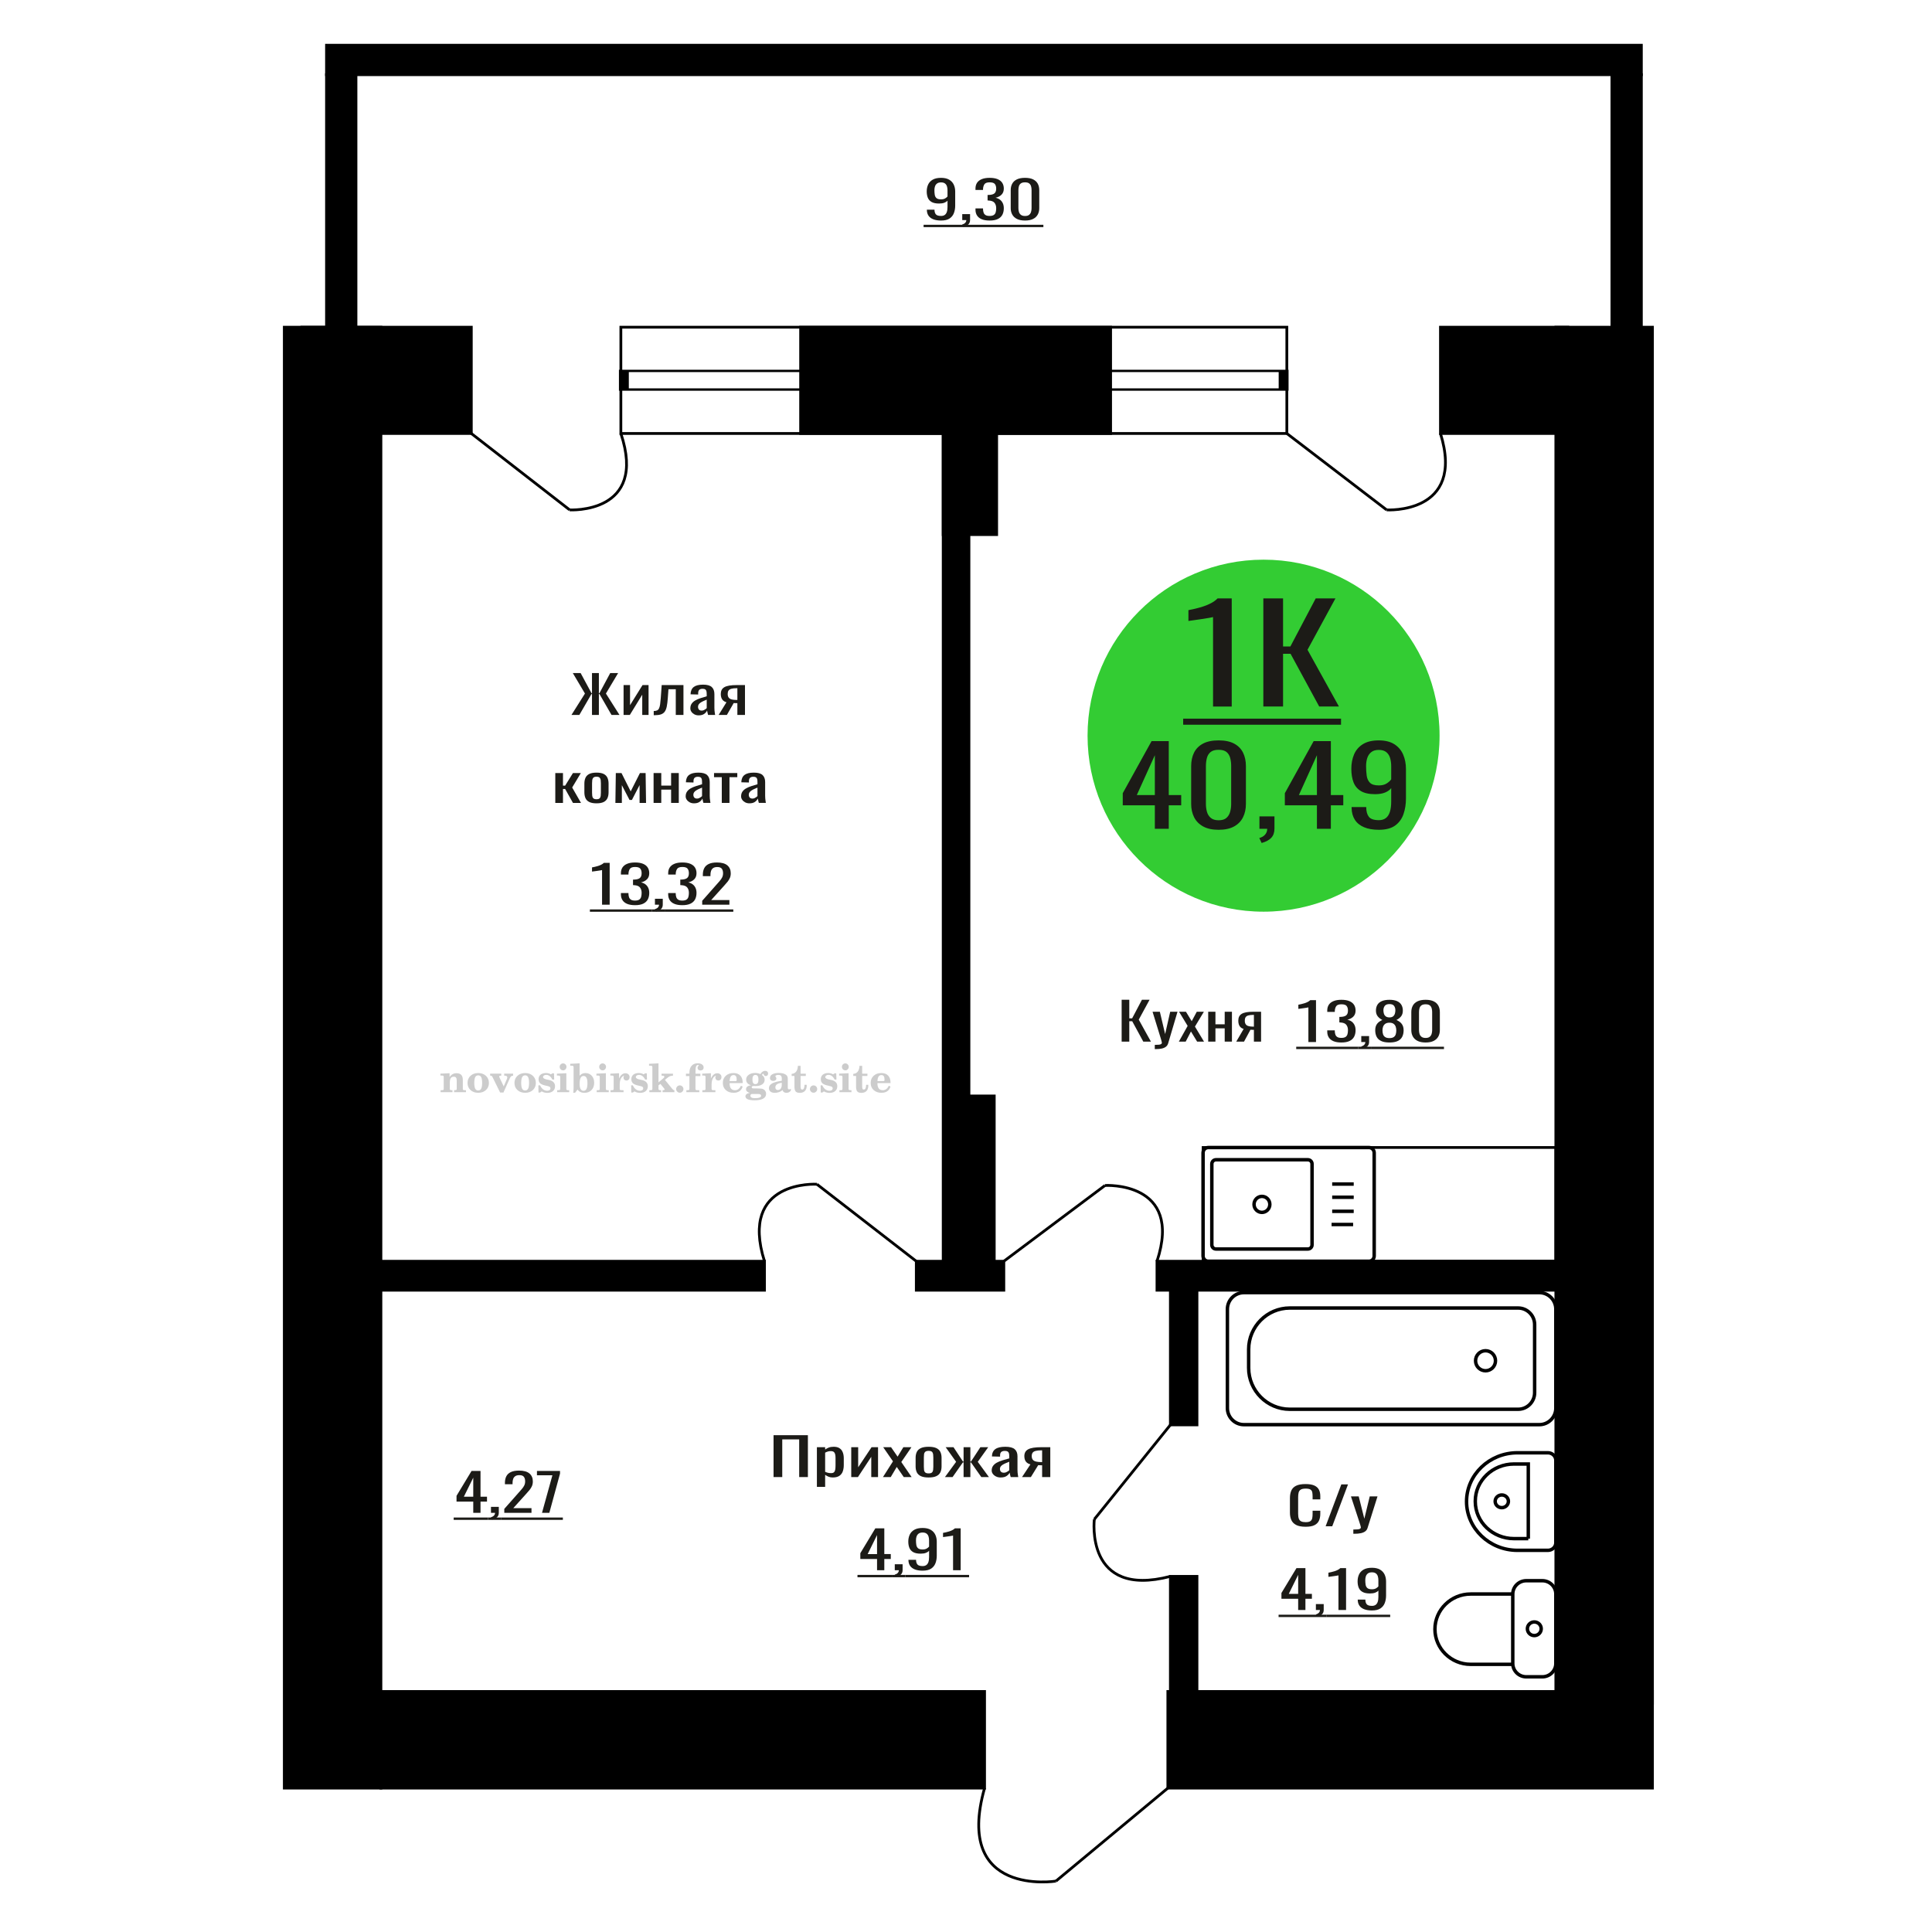 <?xml version="1.0" encoding="UTF-8"?>
<!DOCTYPE svg PUBLIC "-//W3C//DTD SVG 1.1//EN" "http://www.w3.org/Graphics/SVG/1.1/DTD/svg11.dtd">
<!-- Creator: CorelDRAW 2019 -->
<svg xmlns="http://www.w3.org/2000/svg" xml:space="preserve" width="140mm" height="140mm" version="1.1" style="shape-rendering:geometricPrecision; text-rendering:geometricPrecision; image-rendering:optimizeQuality; fill-rule:evenodd; clip-rule:evenodd"
viewBox="0 0 14000 14000"
 xmlns:xlink="http://www.w3.org/1999/xlink">
 <defs>
  <style type="text/css">
   <![CDATA[
    .str0 {stroke:black;stroke-width:25;stroke-miterlimit:22.926}
    .str1 {stroke:black;stroke-width:20;stroke-miterlimit:22.926}
    .fil1 {fill:none}
    .fil5 {fill:black}
    .fil2 {fill:#1C1B17}
    .fil4 {fill:#33CC33}
    .fil0 {fill:#1C1B17;fill-rule:nonzero}
    .fil3 {fill:#CCCCCC;fill-rule:nonzero}
   ]]>
  </style>
 </defs>
 <g id="Слой_x0020_1">
  <polygon class="fil0" points="8127.89,7547.97 8127.89,7244.58 8183.25,7244.58 8183.25,7379.42 8203.83,7379.42 8274.89,7244.58 8330.25,7244.58 8251.85,7388.78 8340.05,7547.97 8284.69,7547.97 8204.33,7400.02 8183.25,7400.02 8183.25,7547.97 "/>
  <path id="1" class="fil0" d="M8367.99 7602.28l0 -30.71c12.73,0 22.86,-0.44 30.38,-1.31 7.51,-0.88 12.9,-2.5 16.17,-4.87 3.27,-2.38 4.89,-5.68 4.89,-9.93 0,-2.25 -1.14,-7.24 -3.43,-14.98 -2.29,-7.74 -4.73,-15.98 -7.35,-24.72l-56.84 -184.29 52.93 0 38.21 161.81 36.75 -161.81 52.93 0 -67.62 228.49c-2.95,10.48 -8.34,18.79 -16.17,24.9 -7.85,6.12 -17.88,10.55 -30.14,13.3 -12.25,2.75 -27.03,4.12 -44.35,4.12l-6.36 0z"/>
  <polygon id="2" class="fil0" points="8542.43,7547.97 8606.12,7434.1 8543.89,7331.47 8593.88,7331.47 8635.53,7400.02 8672.27,7331.47 8723.72,7331.47 8659.05,7438.97 8724.71,7547.97 8674.72,7547.97 8630.14,7474.56 8591.91,7547.97 "/>
  <polygon id="3" class="fil0" points="8755.08,7547.97 8755.08,7331.47 8807.5,7331.47 8807.5,7422.49 8874.64,7422.49 8874.64,7331.47 8927.07,7331.47 8927.07,7547.97 8874.64,7547.97 8874.64,7451.71 8807.5,7451.71 8807.5,7547.97 "/>
  <path id="4" class="fil0" d="M8958.42 7547.97l53.4 -91.77c-9.14,-2.74 -16.57,-6.86 -22.29,-12.36 -5.71,-5.49 -9.87,-12.23 -12.49,-20.22 -2.62,-7.99 -3.93,-16.98 -3.93,-26.97 0,-11.49 1.97,-21.35 5.89,-29.59 3.91,-8.24 10.13,-14.98 18.62,-20.23 8.49,-5.24 19.76,-9.11 33.81,-11.61 14.04,-2.5 31.36,-3.75 51.94,-3.75l54.87 0 0 216.5 -51.93 0 0 -85.4c-5.23,0 -9.64,-0.06 -13.24,-0.19 -3.58,-0.12 -7.51,-0.31 -11.76,-0.56l-46.54 86.15 -56.35 0zm122 -108.62c0.66,0 1.72,0 3.2,0 1.46,0 2.36,0 2.69,0l0 -85.03c-0.33,0 -1.23,0 -2.69,0 -1.48,0 -2.37,0 -2.7,0 -15.36,0 -27.52,1.44 -36.51,4.31 -8.99,2.87 -15.27,7.37 -18.86,13.48 -3.6,6.12 -5.39,14.3 -5.39,24.54 0,14.23 4.16,24.84 12.49,31.84 8.33,6.99 24.25,10.61 47.77,10.86z"/>
  <polygon class="fil0" points="5605.44,10703.35 5605.44,10399.96 5854.29,10399.96 5854.29,10703.35 5791.24,10703.35 5791.24,10430.3 5668.48,10430.3 5668.48,10703.35 "/>
  <path id="1" class="fil0" d="M5919.58 10774.52l0 -287.67 59.69 0 0 17.23c7.08,-5.49 15.63,-10.23 25.67,-14.23 10.05,-3.99 21.96,-5.99 35.72,-5.99 16.73,0 30.03,2.93 39.9,8.8 9.84,5.87 17.2,13.23 22.03,22.1 4.84,8.86 8,17.85 9.49,26.97 1.49,9.11 2.23,16.91 2.23,23.41l0 52.44c0,15.23 -2.23,29.65 -6.7,43.26 -4.46,13.61 -12.54,24.59 -24.27,32.96 -11.72,8.36 -28.18,12.55 -49.38,12.55 -11.53,0 -21.77,-1.94 -30.69,-5.81 -8.92,-3.87 -16.92,-8.3 -24,-13.3l0 87.28 -59.69 0zm102.67 -99.64c10.41,0 17.85,-2.56 22.31,-7.68 4.46,-5.11 7.26,-12.04 8.38,-20.78 1.11,-8.74 1.67,-18.36 1.67,-28.84l0 -52.44c0,-8.99 -0.75,-17.29 -2.24,-24.91 -1.49,-7.62 -4.65,-13.67 -9.49,-18.17 -4.83,-4.49 -12.45,-6.74 -22.87,-6.74 -7.82,0 -15.25,1.12 -22.33,3.37 -7.06,2.25 -13.19,4.87 -18.41,7.87l0 138.58c5.59,2.75 11.9,5.06 18.98,6.93 7.06,1.88 15.06,2.81 24,2.81z"/>
  <polygon id="2" class="fil0" points="6168.43,10703.35 6168.43,10486.85 6218.65,10486.85 6218.65,10632.56 6315.73,10486.85 6362.6,10486.85 6362.6,10703.35 6313.5,10703.35 6313.5,10556.52 6216.97,10703.35 "/>
  <polygon id="3" class="fil0" points="6398.31,10703.35 6470.84,10589.48 6399.97,10486.85 6456.89,10486.85 6504.33,10555.4 6546.17,10486.85 6604.76,10486.85 6531.11,10594.35 6605.88,10703.35 6548.96,10703.35 6498.19,10629.94 6454.66,10703.35 "/>
  <path id="4" class="fil0" d="M6729.18 10706.35c-23.81,0 -42.59,-3.25 -56.36,-9.74 -13.76,-6.49 -23.52,-15.73 -29.28,-27.72 -5.77,-11.99 -8.66,-26.09 -8.66,-42.32l0 -62.93c0,-16.23 2.89,-30.34 8.66,-42.33 5.76,-11.98 15.52,-21.22 29.28,-27.71 13.77,-6.5 32.55,-9.74 56.36,-9.74 23.8,0 42.5,3.24 56.07,9.74 13.59,6.49 23.25,15.73 29.02,27.71 5.76,11.99 8.65,26.1 8.65,42.33l0 62.93c0,16.23 -2.89,30.33 -8.65,42.32 -5.77,11.99 -15.43,21.23 -29.02,27.72 -13.57,6.49 -32.27,9.74 -56.07,9.74zm0 -29.59c11.53,0 19.62,-2.25 24.27,-6.75 4.66,-4.49 7.44,-10.42 8.37,-17.79 0.94,-7.36 1.4,-15.04 1.4,-23.03l0 -67.8c0,-8.24 -0.46,-15.98 -1.4,-23.22 -0.93,-7.24 -3.71,-13.17 -8.37,-17.79 -4.65,-4.62 -12.74,-6.93 -24.27,-6.93 -11.53,0 -19.71,2.31 -24.55,6.93 -4.84,4.62 -7.72,10.55 -8.66,17.79 -0.92,7.24 -1.38,14.98 -1.38,23.22l0 67.8c0,7.99 0.46,15.67 1.38,23.03 0.94,7.37 3.82,13.3 8.66,17.79 4.84,4.5 13.02,6.75 24.55,6.75z"/>
  <polygon id="5" class="fil0" points="6847.47,10703.35 6928.38,10592.85 6852.5,10486.85 6909.4,10486.85 6978.05,10590.98 6982.5,10590.98 6982.5,10486.85 7031.6,10486.85 7031.6,10590.98 7036.07,10590.98 7104.15,10486.85 7161.05,10486.85 7085.17,10592.85 7166.07,10703.35 7110.84,10703.35 7036.07,10596.97 7031.6,10596.97 7031.6,10703.35 6982.5,10703.35 6982.5,10596.97 6977.48,10596.97 6902.71,10703.35 "/>
  <path id="6" class="fil0" d="M7250.88 10706.35c-12.65,0 -23.8,-2.44 -33.47,-7.31 -9.68,-4.87 -17.3,-11.11 -22.88,-18.73 -5.59,-7.61 -8.38,-15.66 -8.38,-24.15 0,-13.49 3.36,-24.85 10.05,-34.09 6.7,-9.24 15.91,-17.04 27.61,-23.41 11.73,-6.37 25.3,-11.92 40.75,-16.67 15.43,-4.74 31.7,-9.36 48.81,-13.86l0 -15.35c0,-8.74 -0.74,-15.98 -2.23,-21.73 -1.49,-5.74 -4.56,-10.05 -9.21,-12.92 -4.64,-2.87 -11.62,-4.31 -20.91,-4.31 -8.2,0 -14.79,1.25 -19.81,3.75 -5.03,2.5 -8.66,6.05 -10.88,10.67 -2.23,4.62 -3.35,10.05 -3.35,16.3l0 10.86 -59.14 -1.5c0.73,-23.97 8.92,-41.64 24.55,-53 15.61,-11.36 39.79,-17.04 72.53,-17.04 31.98,0 54.69,5.87 68.06,17.6 13.4,11.74 20.1,28.72 20.1,50.94l0 98.89c0,6.74 0.28,13.23 0.83,19.47 0.57,6.25 1.3,12.05 2.24,17.42 0.92,5.37 1.77,10.43 2.5,15.17l-54.67 0c-1.12,-4 -2.52,-9.05 -4.19,-15.17 -1.68,-6.12 -2.89,-11.67 -3.63,-16.67 -3.71,8.49 -10.88,16.42 -21.48,23.79 -10.59,7.36 -25.19,11.05 -43.8,11.05zm23.43 -34.46c5.96,0 11.53,-1.13 16.75,-3.37 5.2,-2.25 9.86,-4.81 13.94,-7.68 4.1,-2.87 6.88,-5.18 8.37,-6.93l0 -61.43c-9.29,3.5 -18.04,6.99 -26.21,10.49 -8.2,3.49 -15.35,7.18 -21.49,11.05 -6.13,3.87 -10.97,8.24 -14.51,13.11 -3.53,4.87 -5.3,10.42 -5.3,16.66 0,8.74 2.41,15.61 7.26,20.61 4.82,4.99 11.9,7.49 21.19,7.49z"/>
  <path id="7" class="fil0" d="M7406 10703.35l60.81 -91.77c-10.41,-2.74 -18.87,-6.86 -25.38,-12.36 -6.51,-5.49 -11.25,-12.23 -14.23,-20.22 -2.98,-7.99 -4.47,-16.98 -4.47,-26.97 0,-11.49 2.24,-21.35 6.71,-29.59 4.45,-8.24 11.53,-14.98 21.19,-20.23 9.67,-5.24 22.51,-9.11 38.51,-11.61 15.99,-2.5 35.71,-3.75 59.14,-3.75l62.49 0 0 216.5 -59.14 0 0 -85.4c-5.95,0 -10.97,-0.06 -15.07,-0.19 -4.08,-0.12 -8.55,-0.31 -13.39,-0.56l-53.01 86.15 -64.16 0zm138.93 -108.62c0.75,0 1.95,0 3.64,0 1.66,0 2.69,0 3.06,0l0 -85.03c-0.37,0 -1.4,0 -3.06,0 -1.69,0 -2.7,0 -3.07,0 -17.49,0 -31.35,1.44 -41.58,4.31 -10.23,2.87 -17.39,7.37 -21.48,13.48 -4.1,6.12 -6.14,14.3 -6.14,24.54 0,14.23 4.74,24.84 14.23,31.84 9.49,6.99 27.62,10.61 54.4,10.86z"/>
  <path class="fil1 str0" d="M11274.2 11550.9l0 503.45c0,53.05 -44.04,96.45 -97.87,96.45l-116.36 0c-53.83,0 -97.87,-43.4 -97.87,-96.45l0 -503.45c0,-53.04 44.04,-96.44 97.87,-96.44l116.36 0c53.83,0 97.87,43.4 97.87,96.44zm-312.1 0l0 509.47 -305.55 0c-142.18,0 -258.5,-114.62 -258.5,-254.73l0 0c0,-140.11 116.32,-254.74 258.5,-254.74l305.55 0zm206.14 251.72c0,27.27 -22.43,49.37 -50.09,49.37 -27.67,0 -50.1,-22.1 -50.1,-49.37 0,-27.26 22.43,-49.36 50.1,-49.36 27.66,0 50.09,22.1 50.09,49.36z"/>
  <path class="fil1 str0" d="M8755.8 9139.52l1164.1 0c20.89,0 37.98,-17.31 37.98,-38.46l0 -747.28c0,-21.15 -17.09,-38.46 -37.98,-38.46l-1164.1 0c-20.88,0 -37.97,17.31 -37.97,38.46l0 747.28c0,21.15 17.09,38.46 37.97,38.46zm55.36 -88.76l666.59 0c16.4,0 29.8,-13.58 29.8,-30.17l0 -586.33c0,-16.6 -13.4,-30.18 -29.8,-30.18l-666.59 0c-16.39,0 -29.79,13.58 -29.79,30.18l0 586.33c0,16.59 13.4,30.17 29.79,30.17zm333.3 -265.34c31.63,0 57.27,-25.97 57.27,-58 0,-32.03 -25.64,-58 -57.27,-58 -31.63,0 -57.27,25.97 -57.27,58 0,32.03 25.64,58 57.27,58zm504.66 87.81l156.1 0m-151.76 -95.43l156.1 0m-156.1 -102.25l156.1 0m-156.1 -95.43l156.1 0"/>
  <path class="fil1 str0" d="M11274.2 11179.33l0 -597.06c0,-30.23 -25.81,-54.96 -57.36,-54.96l-220.73 0c-202.93,0 -368.95,159.06 -368.95,353.48l0 0.01c0,194.42 166.02,353.48 368.95,353.48l220.73 0c31.55,0 57.36,-24.72 57.36,-54.95zm-199.62 -29.9l0 -540.7 -103.97 0c-154.06,0 -280.12,120.77 -280.12,268.37l0 3.96c0,147.6 126.06,268.37 280.12,268.37l103.97 0zm-144.04 -270.35c0,-25.4 -21.5,-45.99 -48.01,-45.99 -26.51,0 -48,20.59 -48,45.99 0,25.4 21.49,45.99 48,45.99 26.51,0 48.01,-20.59 48.01,-45.99z"/>
  <path class="fil0" d="M6355.44 11378.29l0 -81.28 -121.2 0 0 -41.95 108.82 -180.16 64.99 0 0 186.53 46.93 0 0 35.58 -46.93 0 0 81.28 -52.61 0zm-68.08 -116.86l68.08 0 0 -137.84 -68.08 137.84z"/>
  <path id="1" class="fil0" d="M6685.53 11381.66c-21.66,0 -40.16,-2.93 -55.45,-8.8 -15.3,-5.87 -26.91,-14.42 -34.81,-25.66 -7.91,-11.24 -12.04,-24.84 -12.38,-40.83 0,-0.49 0,-1.06 0,-1.68 0,-0.63 0,-1.19 0,-1.69l55.19 0c0,14.49 3.26,25.66 9.79,33.53 6.54,7.86 19.26,11.8 38.17,11.8 10.31,0 18.92,-2.31 25.79,-6.93 6.87,-4.62 12.03,-11.74 15.47,-21.35 3.43,-9.62 5.15,-21.79 5.15,-36.52l0 -46.07c-5.15,6.24 -12.8,11.29 -22.95,15.17 -10.14,3.87 -22.78,5.8 -37.91,5.8 -23.04,0 -41.09,-3.68 -54.14,-11.05 -13.07,-7.37 -22.27,-17.6 -27.6,-30.71 -5.33,-13.11 -8,-28.41 -8,-45.89 0,-18.47 3.45,-35.14 10.32,-50 6.88,-14.86 17.97,-26.66 33.27,-35.4 15.29,-8.74 35.33,-13.11 60.09,-13.11 24.07,0 43.66,4.44 58.79,13.3 15.12,8.87 26.22,20.79 33.27,35.77 7.05,14.98 10.56,31.71 10.56,50.19l0 101.88c0,19.48 -3.08,37.46 -9.28,53.94 -6.18,16.48 -16.67,29.65 -31.46,39.52 -14.78,9.86 -35.42,14.79 -61.88,14.79zm0 -153.57c12.03,0 21.82,-2.18 29.39,-6.55 7.56,-4.37 13.42,-9.18 17.53,-14.42l0 -44.95c0,-10.49 -1.37,-20.04 -4.11,-28.65 -2.76,-8.62 -7.58,-15.49 -14.45,-20.61 -6.88,-5.11 -16.33,-7.67 -28.36,-7.67 -12.04,0 -21.58,2.62 -28.63,7.86 -7.05,5.25 -12.04,12.05 -14.96,20.42 -2.93,8.36 -4.39,17.54 -4.39,27.53 0,11.98 0.77,23.09 2.33,33.33 1.54,10.24 5.67,18.42 12.38,24.53 6.7,6.12 17.79,9.18 33.27,9.18z"/>
  <path id="2" class="fil0" d="M6906.27 11378.29l0 -250.96c-0.34,0.25 -4.21,1 -11.61,2.25 -7.39,1.25 -15.72,2.5 -25,3.75 -9.3,1.25 -17.55,2.37 -24.76,3.37 -7.23,1 -11,1.5 -11.35,1.5l0 -30.34c5.84,-1 12.63,-2.37 20.37,-4.12 7.74,-1.75 15.64,-3.87 23.72,-6.37 8.09,-2.5 15.82,-5.62 23.22,-9.36 7.39,-3.75 13.66,-8.12 18.82,-13.11l41.78 0 0 303.39 -55.19 0z"/>
  <path id="3" class="fil0" d="M6492.12 11427.36l-8.78 -17.23c9.29,-2.25 16.6,-6.18 21.93,-11.8 5.33,-5.62 8,-12.3 8,-20.04l-29.4 0 0 -43.07 56.73 0 0 42.32c0,13.24 -3.95,23.79 -11.87,31.65 -7.9,7.87 -20.1,13.92 -36.61,18.17z"/>
  <polygon id="4" class="fil2" points="6213.61,11412.34 6462.72,11412.34 6462.72,11429.37 6213.61,11429.37 "/>
  <polygon id="5" class="fil2" points="6462.72,11412.34 6559.16,11412.34 6559.16,11429.37 6462.72,11429.37 "/>
  <polygon id="6" class="fil2" points="6559.16,11412.34 7022.32,11412.34 7022.32,11429.37 6559.16,11429.37 "/>
  <path class="fil1 str1" d="M7651.58 13631.22c0,0 -741.37,118.61 -517.07,-674"/>
  <line class="fil1 str1" x1="8462.69" y1="12957.22" x2="7651.58" y2= "13631.22" />
  <path class="fil0" d="M9481.07 7550.91l0 -250.96c-0.35,0.25 -4.22,1 -11.61,2.25 -7.39,1.25 -15.73,2.5 -25.01,3.75 -9.29,1.25 -17.54,2.37 -24.75,3.37 -7.23,1 -11.01,1.5 -11.35,1.5l0 -30.34c5.84,-1 12.63,-2.37 20.36,-4.12 7.74,-1.75 15.65,-3.87 23.73,-6.37 8.08,-2.5 15.82,-5.62 23.22,-9.36 7.39,-3.75 13.66,-8.12 18.82,-13.11l41.78 0 0 303.39 -55.19 0z"/>
  <path id="1" class="fil0" d="M9719.88 7554.28c-22.71,0 -41.62,-3.12 -56.75,-9.36 -15.12,-6.25 -26.46,-15.24 -34.04,-26.97 -7.56,-11.74 -11.34,-25.6 -11.34,-41.58l0 -10.11 54.68 0c0,1 0,2.06 0,3.18 0,1.13 0,2.31 0,3.56 0.34,8.99 1.8,17.11 4.37,24.35 2.58,7.24 7.22,12.98 13.93,17.23 6.7,4.24 16.42,6.37 29.15,6.37 13.39,0 23.54,-2.31 30.41,-6.93 6.89,-4.62 11.53,-11.18 13.94,-19.67 2.41,-8.49 3.61,-18.23 3.61,-29.21 0,-15.99 -4.04,-29.03 -12.12,-39.15 -8.08,-10.11 -22.27,-15.66 -42.55,-16.66 -1.03,-0.25 -2.33,-0.38 -3.87,-0.38 -1.55,0 -2.83,0 -3.87,0l0 -40.08c1.04,0 2.23,0 3.61,0 1.38,0 2.57,0 3.61,0 19.59,-0.5 33.69,-4.24 42.3,-11.23 8.59,-6.99 12.89,-18.61 12.89,-34.84 0,-13.73 -3.18,-24.72 -9.55,-32.96 -6.36,-8.24 -19,-12.36 -37.9,-12.36 -18.91,0 -31.47,4.56 -37.65,13.67 -6.2,9.12 -9.63,20.79 -10.31,35.02 0,1 0,2.06 0,3.19 0,1.12 0,2.18 0,3.18l-54.68 0 0 -10.11c0,-16.23 3.78,-30.09 11.34,-41.58 7.58,-11.48 19,-20.35 34.3,-26.59 15.3,-6.24 34.3,-9.37 57,-9.37 23.03,0 42.12,3.13 57.25,9.37 15.12,6.24 26.47,15.17 34.04,26.78 7.56,11.61 11.35,25.53 11.35,41.76 0,18.23 -5.43,32.84 -16.25,43.83 -10.84,10.98 -25.37,18.47 -43.58,22.47 12.72,2.75 23.46,7.49 32.23,14.23 8.77,6.75 15.56,15.3 20.37,25.66 4.82,10.36 7.23,22.41 7.23,36.15 0,17.97 -3.45,33.64 -10.32,47 -6.88,13.36 -17.88,23.73 -33.02,31.09 -15.12,7.37 -35.07,11.05 -59.81,11.05z"/>
  <path id="2" class="fil0" d="M10068.53 7554.28c-25.1,0 -45.22,-3.62 -60.34,-10.86 -15.13,-7.24 -26.05,-17.54 -32.76,-30.9 -6.71,-13.36 -10.05,-29.03 -10.05,-47.01 0,-10.24 1.2,-19.23 3.61,-26.97 2.41,-7.74 5.93,-14.54 10.57,-20.41 4.64,-5.87 10.14,-10.99 16.5,-15.36 6.36,-4.37 13.33,-8.3 20.89,-11.8 -13.75,-6.74 -24.93,-15.54 -33.52,-26.4 -8.61,-10.87 -12.9,-24.66 -12.9,-41.39 0,-15.98 3.44,-29.84 10.31,-41.58 6.89,-11.73 17.63,-20.79 32.24,-27.15 14.62,-6.37 33.1,-9.56 55.45,-9.56 22.35,0 40.66,3.19 54.93,9.56 14.26,6.36 24.84,15.42 31.72,27.15 6.87,11.74 10.31,25.6 10.31,41.58 0,16.98 -4.21,30.84 -12.64,41.57 -8.42,10.74 -19.69,19.48 -33.77,26.22 7.56,3.5 14.52,7.43 20.89,11.8 6.36,4.37 11.85,9.49 16.49,15.36 4.64,5.87 8.26,12.67 10.84,20.41 2.57,7.74 3.87,16.73 3.87,26.97 0,17.98 -3.36,33.65 -10.07,47.01 -6.7,13.36 -17.53,23.66 -32.48,30.9 -14.97,7.24 -34.99,10.86 -60.09,10.86zm0 -31.84c13.41,0 23.72,-2.49 30.94,-7.49 7.23,-4.99 12.13,-11.73 14.7,-20.22 2.58,-8.49 3.87,-17.98 3.87,-28.47 0,-9.49 -1.46,-18.42 -4.39,-26.78 -2.92,-8.37 -7.99,-15.23 -15.21,-20.6 -7.22,-5.37 -17.19,-8.06 -29.91,-8.06 -12.73,0 -22.78,2.63 -30.17,7.87 -7.4,5.24 -12.64,12.05 -15.74,20.41 -3.09,8.37 -4.64,17.42 -4.64,27.16 0,10.49 1.38,19.98 4.13,28.47 2.75,8.49 7.82,15.23 15.22,20.22 7.39,5 17.79,7.49 31.2,7.49zm0 -149.82c11.69,-0.25 20.54,-2.87 26.56,-7.87 6.02,-4.99 10.23,-11.42 12.64,-19.29 2.4,-7.86 3.61,-16.04 3.61,-24.53 0,-12.49 -3.1,-23.1 -9.28,-31.84 -6.2,-8.74 -17.37,-13.11 -33.53,-13.11 -16.17,0 -27.51,4.37 -34.04,13.11 -6.54,8.74 -9.81,19.35 -9.81,31.84 0,8.49 1.22,16.67 3.61,24.53 2.41,7.87 6.8,14.3 13.17,19.29 6.36,5 15.38,7.62 27.07,7.87z"/>
  <path id="3" class="fil0" d="M10330.54 7554.28c-23.73,0 -43.24,-3.87 -58.54,-11.61 -15.29,-7.74 -26.64,-18.35 -34.04,-31.84 -7.39,-13.48 -11.09,-28.84 -11.09,-46.07l0 -130.72c0,-17.73 3.62,-33.27 10.83,-46.63 7.22,-13.36 18.48,-23.79 33.78,-31.28 15.31,-7.49 34.99,-11.24 59.06,-11.24 24.07,0 43.66,3.75 58.8,11.24 15.13,7.49 26.3,17.92 33.53,31.28 7.21,13.36 10.82,28.9 10.82,46.63l0 130.72c0,17.48 -3.69,32.96 -11.09,46.45 -7.39,13.48 -18.65,24.03 -33.77,31.65 -15.14,7.61 -34.57,11.42 -58.29,11.42zm0 -32.96c13.07,0 22.95,-2.75 29.66,-8.24 6.71,-5.49 11.35,-12.55 13.92,-21.16 2.58,-8.62 3.87,-17.55 3.87,-26.78l0 -131.47c0,-9.74 -1.2,-18.92 -3.61,-27.53 -2.41,-8.62 -6.97,-15.55 -13.67,-20.79 -6.71,-5.25 -16.76,-7.87 -30.17,-7.87 -13.41,0 -23.55,2.62 -30.43,7.87 -6.87,5.24 -11.51,12.17 -13.92,20.79 -2.41,8.61 -3.61,17.79 -3.61,27.53l0 131.47c0,9.23 1.28,18.16 3.87,26.78 2.57,8.61 7.38,15.67 14.43,21.16 7.05,5.49 16.94,8.24 29.66,8.24z"/>
  <path id="4" class="fil0" d="M9872.54 7599.98l-8.77 -17.23c9.28,-2.25 16.59,-6.18 21.92,-11.8 5.33,-5.62 8,-12.3 8,-20.04l-29.4 0 0 -43.07 56.74 0 0 42.32c0,13.24 -3.96,23.79 -11.87,31.65 -7.91,7.87 -20.11,13.92 -36.62,18.17z"/>
  <polygon id="5" class="fil2" points="9392.87,7584.96 9843.14,7584.96 9843.14,7601.99 9392.87,7601.99 "/>
  <polygon id="6" class="fil2" points="9843.14,7584.96 9939.59,7584.96 9939.59,7601.99 9843.14,7601.99 "/>
  <polygon id="7" class="fil2" points="9939.59,7584.96 10463.61,7584.96 10463.61,7601.99 9939.59,7601.99 "/>
  <path class="fil0" d="M9461.03 11063.42c-29.88,0 -53.09,-4.49 -69.6,-13.48 -16.51,-8.99 -27.98,-21.1 -34.41,-36.34 -6.43,-15.23 -9.64,-32.21 -9.64,-50.94l0 -107.12c0,-20.48 3.21,-38.33 9.64,-53.56 6.43,-15.23 17.9,-27.03 34.41,-35.4 16.51,-8.36 39.72,-12.55 69.6,-12.55 26.42,0 47.37,3.5 62.83,10.49 15.47,6.99 26.59,16.98 33.37,29.97 6.78,12.98 10.16,28.59 10.16,46.82l0 23.97 -55.78 0 0 -21.35c0,-11.24 -0.79,-21.16 -2.35,-29.78 -1.56,-8.61 -5.82,-15.29 -12.78,-20.04 -6.94,-4.74 -18.59,-7.11 -34.92,-7.11 -16.69,0 -28.86,2.56 -36.5,7.67 -7.65,5.12 -12.59,12.36 -14.86,21.73 -2.26,9.36 -3.39,20.29 -3.39,32.77l0 120.24c0,15.23 1.74,27.28 5.21,36.14 3.48,8.87 9.21,15.17 17.2,18.92 8.01,3.74 18.78,5.62 32.34,5.62 15.98,0 27.45,-2.56 34.41,-7.68 6.94,-5.12 11.29,-12.18 13.03,-21.17 1.74,-8.99 2.61,-19.47 2.61,-31.46l0 -22.47 55.78 0 0 22.47c0,18.48 -3.12,34.77 -9.38,48.88 -6.25,14.11 -17.03,25.1 -32.32,32.96 -15.3,7.87 -36.85,11.8 -64.66,11.8z"/>
  <polygon id="1" class="fil0" points="9605.98,11060.05 9719.64,10756.66 9768.12,10756.66 9653.94,11060.05 "/>
  <path id="2" class="fil0" d="M9806.71 11114.36l0 -30.71c13.54,0 24.32,-0.44 32.32,-1.31 7.99,-0.88 13.73,-2.5 17.21,-4.87 3.47,-2.38 5.2,-5.68 5.2,-9.93 0,-2.25 -1.21,-7.24 -3.65,-14.98 -2.43,-7.74 -5.03,-15.98 -7.82,-24.72l-60.48 -184.29 56.32 0 40.66 161.81 39.1 -161.81 56.32 0 -71.95 228.49c-3.14,10.48 -8.87,18.79 -17.21,24.9 -8.35,6.12 -19.03,10.55 -32.07,13.3 -13.03,2.75 -28.76,4.12 -47.19,4.12l-6.76 0z"/>
  <path class="fil0" d="M9406.99 11666.67l0 -81.28 -121.2 0 0 -41.95 108.82 -180.16 64.99 0 0 186.53 46.93 0 0 35.58 -46.93 0 0 81.28 -52.61 0zm-68.08 -116.86l68.08 0 0 -137.84 -68.08 137.84z"/>
  <path id="1" class="fil0" d="M9543.67 11715.74l-8.77 -17.23c9.28,-2.25 16.59,-6.18 21.92,-11.8 5.33,-5.62 8,-12.3 8,-20.04l-29.4 0 0 -43.07 56.73 0 0 42.32c0,13.24 -3.95,23.79 -11.87,31.65 -7.9,7.87 -20.1,13.92 -36.61,18.17z"/>
  <path id="2" class="fil0" d="M9698.91 11666.67l0 -250.96c-0.35,0.25 -4.22,1 -11.61,2.25 -7.39,1.25 -15.72,2.5 -25.01,3.75 -9.29,1.25 -17.54,2.37 -24.75,3.37 -7.23,1 -11.01,1.5 -11.35,1.5l0 -30.34c5.84,-1 12.63,-2.37 20.37,-4.12 7.73,-1.75 15.64,-3.87 23.72,-6.37 8.08,-2.5 15.82,-5.62 23.22,-9.36 7.39,-3.75 13.66,-8.12 18.82,-13.11l41.78 0 0 303.39 -55.19 0z"/>
  <path id="3" class="fil0" d="M9941.33 11670.04c-21.66,0 -40.16,-2.93 -55.46,-8.8 -15.29,-5.87 -26.9,-14.42 -34.81,-25.66 -7.9,-11.24 -12.03,-24.84 -12.37,-40.83 0,-0.49 0,-1.06 0,-1.68 0,-0.63 0,-1.19 0,-1.69l55.18 0c0,14.49 3.27,25.66 9.79,33.53 6.55,7.86 19.27,11.8 38.17,11.8 10.32,0 18.92,-2.31 25.8,-6.93 6.87,-4.62 12.03,-11.74 15.47,-21.35 3.43,-9.62 5.15,-21.79 5.15,-36.52l0 -46.07c-5.15,6.24 -12.8,11.29 -22.95,15.17 -10.14,3.87 -22.78,5.8 -37.91,5.8 -23.04,0 -41.09,-3.68 -54.14,-11.05 -13.07,-7.37 -22.27,-17.6 -27.6,-30.71 -5.33,-13.11 -8,-28.41 -8,-45.89 0,-18.47 3.45,-35.14 10.32,-50 6.88,-14.86 17.97,-26.66 33.26,-35.4 15.3,-8.74 35.34,-13.11 60.1,-13.11 24.06,0 43.66,4.44 58.79,13.3 15.12,8.87 26.22,20.79 33.27,35.77 7.05,14.98 10.56,31.71 10.56,50.19l0 101.88c0,19.48 -3.08,37.46 -9.28,53.94 -6.18,16.48 -16.67,29.65 -31.46,39.52 -14.78,9.86 -35.42,14.79 -61.88,14.79zm0 -153.57c12.03,0 21.82,-2.18 29.39,-6.55 7.56,-4.37 13.42,-9.18 17.53,-14.42l0 -44.95c0,-10.49 -1.37,-20.04 -4.11,-28.65 -2.76,-8.62 -7.58,-15.49 -14.45,-20.61 -6.88,-5.11 -16.33,-7.67 -28.36,-7.67 -12.04,0 -21.58,2.62 -28.63,7.86 -7.05,5.25 -12.04,12.05 -14.96,20.42 -2.93,8.36 -4.39,17.54 -4.39,27.53 0,11.98 0.77,23.09 2.33,33.33 1.54,10.24 5.67,18.42 12.38,24.53 6.7,6.12 17.79,9.18 33.27,9.18z"/>
  <polygon id="4" class="fil2" points="9265.16,11700.72 9610.71,11700.72 9610.71,11717.75 9265.16,11717.75 "/>
  <polygon id="5" class="fil2" points="9610.71,11700.72 10073.87,11700.72 10073.87,11717.75 9610.71,11717.75 "/>
  <polygon id="6" class="fil2" points="10073.87,11700.72 10073.87,11700.72 10073.87,11717.75 10073.87,11717.75 "/>
  <path class="fil3" d="M3192.6 7914.22l0 -14.11 13.22 -0.28c3.86,-0.29 6.44,-1.13 7.71,-2.54 1.27,-1.41 1.93,-4.05 1.93,-7.91l0 -84.43c0,-4.56 -0.99,-7.52 -3.01,-9.03 -2.02,-1.46 -6.21,-2.21 -12.56,-2.21 -0.84,0 -2.21,0.05 -4.09,0.14 -1.88,0.1 -3.29,0.14 -4.33,0.14l0 -13.82 66.37 -3.11 0 27.05c6.78,-9.32 14.21,-16.14 22.25,-20.51 8.04,-4.38 17.26,-6.54 27.61,-6.54 15.66,0 27.24,4 34.76,12 7.53,7.99 11.29,20.27 11.29,36.83l0 63.49c0,3.86 0.66,6.5 1.98,7.95 1.36,1.51 3.9,2.31 7.66,2.5l13.22 0.28 0 14.11 -86.08 0 0 -14.11 9.69 -0.71c3.86,-0.18 6.4,-0.98 7.62,-2.4 1.27,-1.41 1.88,-4.04 1.88,-7.9l0 -58.98c0,-9.79 -1.69,-16.93 -5.03,-21.31 -3.34,-4.42 -8.75,-6.63 -16.18,-6.63 -10.16,0 -17.54,3.48 -22.15,10.49 -4.57,6.96 -6.87,18.44 -6.87,34.43l0 42.28c0,3.86 0.66,6.5 1.93,7.91 1.27,1.41 3.81,2.25 7.66,2.54l9.88 0.28 0 14.11 -86.36 0z"/>
  <path id="1" class="fil3" d="M3387.95 7847.38c0,-21.12 7.19,-38.33 21.54,-51.69 14.39,-13.36 33.02,-20.04 55.88,-20.04 22.67,0 41.25,6.68 55.74,20.08 14.53,13.41 21.78,30.63 21.78,51.65 0,21.03 -7.2,38.19 -21.55,51.46 -14.39,13.26 -33.02,19.9 -55.97,19.9 -22.95,0 -41.63,-6.64 -55.93,-19.85 -14.34,-13.22 -21.49,-30.39 -21.49,-51.51zm48.82 0c0,18.96 2.26,32.79 6.77,41.53 4.52,8.8 11.67,13.17 21.55,13.17 9.92,0 17.17,-4.37 21.77,-13.17 4.61,-8.74 6.92,-22.57 6.92,-41.53 0,-19.19 -2.26,-33.16 -6.82,-41.91 -4.56,-8.79 -11.76,-13.17 -21.59,-13.17 -9.97,0 -17.22,4.38 -21.78,13.17 -4.56,8.75 -6.82,22.72 -6.82,41.91z"/>
  <path id="2" class="fil3" d="M3569.36 7805.57c-2.11,-4.57 -4.33,-7.62 -6.58,-9.08 -2.31,-1.46 -5.6,-2.21 -9.83,-2.21l-1.09 0 0 -14.4 80.53 0 0 14.4 -6.07 0.56c-3.2,0.28 -5.5,0.85 -6.91,1.79 -1.36,0.89 -2.07,2.3 -2.07,4.14 0,0.8 0.33,2.11 0.89,3.85 0.61,1.74 1.37,3.53 2.31,5.37l29.63 62.46 23.14 -53.62c0.76,-1.83 1.32,-3.9 1.79,-6.16 0.47,-2.26 0.71,-4.24 0.71,-5.98 0,-3.48 -1.32,-6.3 -3.96,-8.37 -2.58,-2.02 -6.25,-3.2 -10.95,-3.48l-7.44 -0.56 0 -14.4 64.63 0 0 14.96c-6.07,0.28 -10.77,1.69 -14.11,4.28 -3.39,2.54 -6.73,7.62 -10.16,15.15l-45.72 102.77 -23.99 0 -54.75 -111.47z"/>
  <path id="3" class="fil3" d="M3728.02 7847.38c0,-21.12 7.19,-38.33 21.54,-51.69 14.39,-13.36 33.02,-20.04 55.88,-20.04 22.67,0 41.25,6.68 55.74,20.08 14.53,13.41 21.78,30.63 21.78,51.65 0,21.03 -7.2,38.19 -21.55,51.46 -14.39,13.26 -33.02,19.9 -55.97,19.9 -22.95,0 -41.63,-6.64 -55.93,-19.85 -14.34,-13.22 -21.49,-30.39 -21.49,-51.51zm48.82 0c0,18.96 2.26,32.79 6.77,41.53 4.52,8.8 11.67,13.17 21.55,13.17 9.92,0 17.17,-4.37 21.77,-13.17 4.61,-8.74 6.92,-22.57 6.92,-41.53 0,-19.19 -2.26,-33.16 -6.82,-41.91 -4.56,-8.79 -11.76,-13.17 -21.59,-13.17 -9.97,0 -17.22,4.38 -21.78,13.17 -4.56,8.75 -6.82,22.72 -6.82,41.91z"/>
  <path id="4" class="fil3" d="M3901.25 7864.55l12.18 0c5.79,12.79 13.12,22.58 22.01,29.35 8.94,6.77 18.87,10.16 29.87,10.16 7.2,0 12.89,-1.6 17.08,-4.75 4.23,-3.2 6.35,-7.43 6.35,-12.79 0,-4.8 -1.84,-8.47 -5.55,-11.06 -3.72,-2.59 -11.62,-5.13 -23.76,-7.62 -20.84,-4 -35.51,-9.64 -44.02,-16.84 -8.52,-7.19 -12.75,-17.26 -12.75,-30.19 0,-14.35 4.75,-25.45 14.25,-33.31 9.5,-7.9 23,-11.85 40.45,-11.85 6.49,0 12.7,0.8 18.49,2.45 5.83,1.64 11.15,3.99 15.94,7.1l11.06 -7.57 11.61 0 1.37 45.15 -13.27 0c-4.93,-10.58 -11.33,-18.91 -19.14,-24.88 -7.81,-5.98 -16.18,-8.99 -25.16,-8.99 -6.82,0 -12.37,1.51 -16.65,4.57 -4.33,3.05 -6.5,6.86 -6.5,11.47 0,8.75 11.15,15.1 33.4,19.05 2.68,0.47 4.75,0.85 6.21,1.13 15.71,2.92 27.56,8.23 35.46,15.95 7.91,7.71 11.86,17.73 11.86,30.01 0,14.81 -4.99,26.53 -14.96,35.18 -9.97,8.7 -23.57,13.03 -40.83,13.03 -7.71,0 -15.05,-0.89 -21.92,-2.73 -6.91,-1.83 -13.12,-4.47 -18.76,-7.95l-12.14 8.42 -11.34 0 -0.84 -52.49z"/>
  <path id="5" class="fil3" d="M4055.57 7730.78c0,-7.01 2.4,-12.94 7.25,-17.78 4.84,-4.89 10.67,-7.34 17.59,-7.34 6.63,0 12.37,2.45 17.26,7.38 4.85,4.94 7.29,10.82 7.29,17.74 0,6.91 -2.4,12.84 -7.24,17.87 -4.85,5.03 -10.59,7.53 -17.31,7.53 -6.92,0 -12.75,-2.45 -17.59,-7.39 -4.85,-4.94 -7.25,-10.91 -7.25,-18.01zm48.26 158.56c0,3.95 0.66,6.68 1.93,8.09 1.32,1.41 3.91,2.21 7.76,2.4l11.2 0.28 0 14.11 -87.21 0 0 -14.11 12.28 -0.28c3.81,-0.19 6.39,-0.99 7.71,-2.5 1.37,-1.45 2.02,-4.14 2.02,-7.99l0 -84.48c0,-4.47 -0.98,-7.48 -3.01,-8.94 -2.02,-1.46 -6.16,-2.21 -12.41,-2.21 -0.85,0 -2.17,0.05 -4.1,0.14 -1.88,0.1 -3.34,0.14 -4.46,0.14l0 -13.82 68.29 -3.11 0 112.28z"/>
  <path id="6" class="fil3" d="M4228.57 7796.82c-9.59,0 -16.74,4.75 -21.4,14.25 -4.7,9.55 -7.05,23.99 -7.05,43.37 0,16.27 2.39,28.64 7.24,37.16 4.84,8.51 11.9,12.74 21.21,12.74 9.64,0 16.75,-4.47 21.36,-13.45 4.61,-8.94 6.91,-22.81 6.91,-41.53 0,-17.69 -2.35,-30.81 -7.05,-39.51 -4.66,-8.71 -11.76,-13.03 -21.22,-13.03zm-74.97 121.92c0.94,-5.32 1.64,-10.59 2.07,-15.81 0.47,-5.22 0.7,-10.58 0.7,-16.09l0 -153.48c0,-4.42 -0.99,-7.38 -2.92,-8.84 -1.92,-1.46 -6.02,-2.21 -12.22,-2.21 -0.85,0 -2.26,0.05 -4.29,0.14 -2.02,0.1 -3.66,0.14 -4.84,0.14l0 -13.83 68.02 -3.38 0 89.79c5.78,-6.58 12.08,-11.43 18.86,-14.58 6.82,-3.11 14.44,-4.66 22.9,-4.66 19.01,0 34.39,6.49 46.15,19.48 11.76,12.98 17.64,30 17.64,51.03 0,21.87 -6.5,39.42 -19.43,52.68 -12.94,13.27 -29.96,19.9 -51.13,19.9 -11.19,0 -20.93,-1.98 -29.26,-5.93 -8.32,-3.9 -15.24,-9.83 -20.74,-17.73l-18.01 23.38 -13.5 0z"/>
  <path id="7" class="fil3" d="M4342.07 7730.78c0,-7.01 2.4,-12.94 7.25,-17.78 4.84,-4.89 10.67,-7.34 17.59,-7.34 6.63,0 12.37,2.45 17.26,7.38 4.85,4.94 7.29,10.82 7.29,17.74 0,6.91 -2.4,12.84 -7.24,17.87 -4.85,5.03 -10.59,7.53 -17.31,7.53 -6.92,0 -12.75,-2.45 -17.59,-7.39 -4.85,-4.94 -7.25,-10.91 -7.25,-18.01zm48.26 158.56c0,3.95 0.66,6.68 1.93,8.09 1.32,1.41 3.91,2.21 7.76,2.4l11.2 0.28 0 14.11 -87.21 0 0 -14.11 12.28 -0.28c3.81,-0.19 6.39,-0.99 7.71,-2.5 1.37,-1.45 2.02,-4.14 2.02,-7.99l0 -84.48c0,-4.47 -0.98,-7.48 -3.01,-8.94 -2.02,-1.46 -6.16,-2.21 -12.41,-2.21 -0.85,0 -2.17,0.05 -4.1,0.14 -1.88,0.1 -3.34,0.14 -4.46,0.14l0 -13.82 68.29 -3.11 0 112.28z"/>
  <path id="8" class="fil3" d="M4423.96 7914.22l0 -14.11 13.22 -0.28c3.86,-0.29 6.44,-1.13 7.71,-2.54 1.27,-1.41 1.93,-4.05 1.93,-7.91l0 -84.47c0,-4.52 -0.99,-7.53 -3.01,-8.99 -2.02,-1.46 -6.21,-2.21 -12.56,-2.21 -0.84,0 -2.21,0.05 -4.09,0.14 -1.88,0.1 -3.29,0.14 -4.33,0.14l0 -13.82 62.89 -3.11 0 38.85c5.55,-12.74 12.14,-22.39 19.9,-28.88 7.71,-6.44 16.41,-9.69 26.15,-9.69 9.03,0 16.37,2.54 22.01,7.58 5.65,5.08 8.47,11.52 8.47,19.42 0,7.72 -2.07,13.88 -6.26,18.53 -4.18,4.66 -9.69,6.97 -16.51,6.97 -6.35,0 -11.52,-2.03 -15.52,-6.12 -4,-4.09 -6.02,-9.41 -6.02,-15.94 0,-2.59 0.42,-4.94 1.27,-7.15 0.8,-2.21 2.12,-4.33 3.86,-6.35 -10.49,3.38 -18.44,10.67 -23.94,21.77 -5.51,11.11 -8.28,25.59 -8.28,43.42l0 29.91c0,3.86 0.66,6.5 1.97,7.95 1.37,1.51 3.91,2.31 7.67,2.5l18.02 0.28 0 14.11 -94.55 0z"/>
  <path id="9" class="fil3" d="M4573.59 7864.55l12.18 0c5.79,12.79 13.12,22.58 22.01,29.35 8.94,6.77 18.87,10.16 29.87,10.16 7.2,0 12.89,-1.6 17.08,-4.75 4.23,-3.2 6.35,-7.43 6.35,-12.79 0,-4.8 -1.84,-8.47 -5.55,-11.06 -3.72,-2.59 -11.62,-5.13 -23.76,-7.62 -20.84,-4 -35.51,-9.64 -44.02,-16.84 -8.52,-7.19 -12.75,-17.26 -12.75,-30.19 0,-14.35 4.75,-25.45 14.25,-33.31 9.5,-7.9 23,-11.85 40.45,-11.85 6.49,0 12.7,0.8 18.49,2.45 5.83,1.64 11.15,3.99 15.94,7.1l11.06 -7.57 11.61 0 1.37 45.15 -13.27 0c-4.93,-10.58 -11.33,-18.91 -19.14,-24.88 -7.81,-5.98 -16.18,-8.99 -25.16,-8.99 -6.82,0 -12.37,1.51 -16.65,4.57 -4.33,3.05 -6.5,6.86 -6.5,11.47 0,8.75 11.15,15.1 33.4,19.05 2.68,0.47 4.75,0.85 6.21,1.13 15.71,2.92 27.56,8.23 35.46,15.95 7.91,7.71 11.86,17.73 11.86,30.01 0,14.81 -4.99,26.53 -14.96,35.18 -9.97,8.7 -23.57,13.03 -40.83,13.03 -7.71,0 -15.05,-0.89 -21.92,-2.73 -6.91,-1.83 -13.12,-4.47 -18.76,-7.95l-12.14 8.42 -11.34 0 -0.84 -52.49z"/>
  <path id="10" class="fil3" d="M4727.35 7733.32c0,-4.38 -0.94,-7.34 -2.82,-8.8 -1.88,-1.46 -5.93,-2.21 -12.14,-2.21 -0.7,0 -2.12,0.05 -4.19,0.14 -2.02,0.1 -3.66,0.14 -4.84,0.14l0 -13.83 68.3 -3.38 0 137.96 33.91 -28.51c2.96,-2.4 5.13,-4.56 6.54,-6.54 1.46,-1.97 2.16,-3.85 2.16,-5.59 0,-2.78 -1.31,-4.8 -3.95,-6.12 -2.59,-1.36 -6.54,-2.02 -11.76,-2.02 -0.47,0 -1.27,0.05 -2.35,0.14 -1.08,0.09 -1.93,0.14 -2.49,0.14l0 -14.67 82.92 0 0 14.67c-7.15,0 -13.59,0.94 -19.33,2.82 -5.74,1.88 -11.15,4.89 -16.18,9.03l-22.86 18.35 52.73 64.86c2.82,3.58 5.45,6.21 7.81,7.81 2.4,1.6 4.89,2.4 7.43,2.4l0.56 0 0 14.11 -85.51 0 0 -14.11 6.77 -0.28c2.59,-0.19 4.52,-0.76 5.93,-1.7 1.36,-0.98 2.07,-2.3 2.07,-3.95 0,-1.55 -1.27,-3.9 -3.72,-7.01 -0.65,-0.84 -1.12,-1.45 -1.41,-1.78l-25.73 -31.28 -13.54 11 0 24.27c0,3.86 0.66,6.5 1.93,7.95 1.27,1.51 3.85,2.31 7.71,2.5l9.27 0.28 0 14.11 -85.23 0 0 -14.11 12.23 -0.28c3.76,-0.19 6.35,-0.99 7.71,-2.5 1.36,-1.45 2.07,-4.09 2.07,-7.95l0 -156.06z"/>
  <path id="11" class="fil3" d="M4926.08 7865.11c7.15,0 13.35,2.59 18.58,7.81 5.22,5.18 7.85,11.38 7.85,18.63 0,7.29 -2.59,13.54 -7.81,18.77 -5.17,5.22 -11.38,7.85 -18.62,7.85 -7.2,0 -13.36,-2.63 -18.54,-7.85 -5.22,-5.23 -7.8,-11.48 -7.8,-18.77 0,-7.15 2.63,-13.36 7.85,-18.58 5.22,-5.22 11.38,-7.86 18.49,-7.86z"/>
  <path id="12" class="fil3" d="M4970.67 7797.95l0 -17.78 25.02 0 0 -5.65c0,-21.97 5.22,-38.99 15.71,-51.17 10.49,-12.19 25.21,-18.26 44.12,-18.26 13.27,0 23.76,2.73 31.52,8.14 7.76,5.41 11.66,12.7 11.66,21.87 0,6.82 -2.07,12.19 -6.21,16.09 -4.14,3.9 -9.87,5.83 -17.26,5.83 -6.07,0 -11.01,-1.78 -14.82,-5.36 -3.81,-3.57 -5.73,-8.18 -5.73,-13.78 0,-5.88 2.63,-11.1 7.95,-15.71 1.08,-1.08 1.64,-1.79 1.64,-2.07 0,-0.99 -0.47,-1.74 -1.36,-2.16 -0.94,-0.47 -2.45,-0.71 -4.57,-0.71 -7,0 -11.85,3.58 -14.53,10.68 -2.73,7.1 -4.09,21.54 -4.09,43.32l0 8.94 35.51 0 0 17.78 -35.51 0 0 91.43c0,4.14 0.84,6.97 2.59,8.47 1.74,1.51 5.08,2.26 10.01,2.26l15.06 0 0 14.11 -93.7 0 0 -14.11 12.37 -0.28c3.76,-0.19 6.3,-0.99 7.67,-2.5 1.31,-1.45 1.97,-4.09 1.97,-7.95l0 -91.43 -25.02 0z"/>
  <path id="13" class="fil3" d="M5089.67 7914.22l0 -14.11 13.22 -0.28c3.86,-0.29 6.44,-1.13 7.71,-2.54 1.27,-1.41 1.93,-4.05 1.93,-7.91l0 -84.47c0,-4.52 -0.99,-7.53 -3.01,-8.99 -2.02,-1.46 -6.21,-2.21 -12.56,-2.21 -0.84,0 -2.21,0.05 -4.09,0.14 -1.88,0.1 -3.29,0.14 -4.33,0.14l0 -13.82 62.89 -3.11 0 38.85c5.55,-12.74 12.14,-22.39 19.9,-28.88 7.71,-6.44 16.41,-9.69 26.15,-9.69 9.03,0 16.37,2.54 22.01,7.58 5.65,5.08 8.47,11.52 8.47,19.42 0,7.72 -2.07,13.88 -6.26,18.53 -4.18,4.66 -9.69,6.97 -16.51,6.97 -6.35,0 -11.52,-2.03 -15.52,-6.12 -4,-4.09 -6.02,-9.41 -6.02,-15.94 0,-2.59 0.42,-4.94 1.27,-7.15 0.8,-2.21 2.12,-4.33 3.86,-6.35 -10.49,3.38 -18.44,10.67 -23.94,21.77 -5.51,11.11 -8.28,25.59 -8.28,43.42l0 29.91c0,3.86 0.66,6.5 1.97,7.95 1.37,1.51 3.91,2.31 7.67,2.5l18.02 0.28 0 14.11 -94.55 0z"/>
  <path id="14" class="fil3" d="M5369.12 7867.65l12.42 5.93c-4.42,14.77 -12.14,26.01 -23.19,33.68 -11.1,7.67 -25.17,11.48 -42.24,11.48 -23.43,0 -42.29,-6.59 -56.68,-19.71 -14.35,-13.13 -21.54,-30.34 -21.54,-51.65 0,-21.26 7.15,-38.57 21.4,-51.83 14.3,-13.27 32.97,-19.9 56.02,-19.9 21.02,0 37.35,6.07 49.01,18.25 11.67,12.14 17.5,29.21 17.5,51.13l0 3.71 -94.83 0 0 1.93c0,16.33 3.3,28.65 9.83,36.97 6.59,8.33 16.37,12.47 29.31,12.47 9.45,0 17.78,-2.73 24.93,-8.19 7.19,-5.45 13.21,-13.54 18.06,-24.27zm-82.13 -33.58l43.37 0c2.96,0 5.03,-0.66 6.21,-1.93 1.18,-1.27 1.79,-3.62 1.79,-7.05 0,-12.14 -1.84,-20.98 -5.46,-26.49 -3.62,-5.5 -9.31,-8.27 -17.12,-8.27 -8.98,0 -15.85,3.62 -20.6,10.81 -4.71,7.25 -7.43,18.21 -8.19,32.93z"/>
  <path id="15" class="fil3" d="M5433.65 7919.35c-9.12,-2.31 -15.99,-5.69 -20.65,-10.26 -4.65,-4.56 -6.96,-10.16 -6.96,-16.88 0,-7.43 3.06,-13.55 9.22,-18.39 6.16,-4.8 15.05,-8.09 26.62,-9.84 -11.38,-3.05 -20.03,-8.04 -26.01,-15.05 -5.97,-6.96 -8.98,-15.47 -8.98,-25.49 0,-14.3 6.07,-25.97 18.2,-34.9 12.14,-8.99 27.99,-13.45 47.56,-13.45 6.91,0 13.4,0.7 19.56,2.07 6.17,1.36 12.14,3.43 17.92,6.16l4.85 -7.01c3.76,-5.36 8.28,-9.46 13.5,-12.37 5.22,-2.92 10.68,-4.38 16.37,-4.38 6.25,0 11.33,1.79 15.28,5.37 3.96,3.62 5.93,8.23 5.93,13.82 0,5.51 -1.5,10.02 -4.56,13.46 -3.01,3.43 -6.96,5.17 -11.81,5.17 -3.34,0 -6.16,-0.7 -8.56,-2.12 -2.4,-1.45 -4.33,-3.62 -5.78,-6.53 -0.57,-1.13 -0.9,-2.5 -1.09,-4.14 -0.28,-2.31 -1.27,-3.48 -2.91,-3.58 -1.65,0 -3.48,0.8 -5.51,2.4 -2.02,1.6 -3.66,3.62 -4.93,6.07 6.96,4.8 12.04,9.92 15.24,15.43 3.19,5.55 4.79,11.9 4.79,19.05 0,14.34 -5.83,25.58 -17.45,33.72 -11.62,8.14 -27.75,12.23 -48.4,12.23 -1.74,0 -4.18,-0.09 -7.34,-0.28 -3.1,-0.19 -5.36,-0.28 -6.72,-0.28 -4.33,0 -7.72,0.8 -10.11,2.44 -2.45,1.6 -3.67,3.81 -3.67,6.64 0,3.24 1.08,5.5 3.24,6.77 2.17,1.27 5.93,1.93 11.34,1.93l20.46 0c10.72,0 20.08,0.33 28.03,1.03 8,0.71 13.45,1.6 16.51,2.68 7.72,2.78 13.74,7.34 18.06,13.78 4.33,6.45 6.5,13.88 6.5,22.3 0,14.86 -7.06,26.29 -21.17,34.29 -14.11,8 -34.34,11.99 -60.73,11.99 -22.43,0 -39.32,-2.44 -50.65,-7.29 -11.34,-4.89 -17.03,-12.13 -17.03,-21.77 0,-6.35 2.77,-11.62 8.28,-15.9 5.5,-4.28 13.36,-7.25 23.56,-8.89zm13.88 7.85c-3.58,1.46 -6.12,3.15 -7.62,5.04 -1.51,1.88 -2.26,4.32 -2.26,7.38 0,6.16 2.68,10.72 8,13.64 5.31,2.96 13.59,4.42 24.83,4.42 15.24,0 26.53,-1.41 33.82,-4.18 7.29,-2.83 10.96,-7.15 10.96,-13.08 0,-4.66 -1.97,-8.04 -5.93,-10.11 -3.95,-2.07 -10.72,-3.11 -20.32,-3.11l-41.48 0zm4.8 -104.51c0,11.61 1.74,20.08 5.22,25.4 3.53,5.31 8.98,7.99 16.46,7.99 7.53,0 13.08,-2.68 16.7,-8.09 3.57,-5.36 5.36,-13.78 5.36,-25.3 0,-11.29 -1.79,-19.66 -5.36,-25.07 -3.62,-5.41 -9.17,-8.14 -16.7,-8.14 -7.48,0 -12.93,2.73 -16.46,8.14 -3.48,5.41 -5.22,13.78 -5.22,25.07z"/>
  <path id="16" class="fil3" d="M5664.89 7845.92c-16.7,2.68 -28.6,6.63 -35.66,11.86 -7.1,5.22 -10.63,12.55 -10.63,22.06 0,5.78 1.6,10.34 4.75,13.78 3.15,3.38 7.43,5.08 12.75,5.08 8.7,0 15.71,-3.25 20.93,-9.74 5.22,-6.49 7.86,-15.38 7.86,-26.67l0 -16.37zm43.74 35.75c0,4.52 0.8,7.71 2.4,9.64 1.6,1.93 4.23,2.87 7.81,2.87 1.64,0 3.52,-0.47 5.64,-1.46 2.12,-0.94 3.43,-1.41 4,-1.41 1.08,0 1.97,0.33 2.63,1.08 0.61,0.76 0.94,1.79 0.94,3.2 0,5.88 -3.34,11.25 -10.06,16.14 -6.73,4.84 -14.77,7.29 -24.13,7.29 -7.01,0 -12.98,-1.84 -17.92,-5.55 -4.99,-3.72 -7.9,-8.52 -8.85,-14.35 -7.71,6.3 -16.46,11.2 -26.24,14.68 -9.79,3.48 -19.85,5.22 -30.25,5.22 -13.5,0 -23.99,-2.92 -31.42,-8.8 -7.43,-5.88 -11.14,-14.16 -11.14,-24.83 0,-14.21 7.47,-25.64 22.38,-34.2 14.92,-8.61 38.53,-15.05 70.75,-19.38l0 -15.33c0,-9.93 -1.98,-16.94 -5.93,-21.07 -3.95,-4.14 -10.53,-6.21 -19.71,-6.21 -5.97,0 -11,0.98 -15.05,2.96 -4.09,1.98 -6.16,4.28 -6.16,6.82 0,0.66 1.22,2.54 3.67,5.69 2.44,3.11 3.67,6.59 3.67,10.49 0,5.32 -2.07,9.6 -6.26,12.89 -4.18,3.24 -9.64,4.89 -16.32,4.89 -6.82,0 -12.47,-1.97 -16.98,-5.93 -4.47,-3.95 -6.73,-8.89 -6.73,-14.86 0,-11.76 5.65,-20.88 16.94,-27.37 11.33,-6.45 27.28,-9.69 47.97,-9.69 11.57,0 21.73,1.17 30.53,3.52 8.75,2.31 15.99,5.79 21.68,10.35 4.52,3.53 7.67,7.48 9.46,11.95 1.79,4.42 2.68,11.24 2.68,20.41l0 60.35z"/>
  <path id="17" class="fil3" d="M5845.37 7860.88c0,0.66 0.09,1.65 0.24,2.96 0.14,1.32 0.18,2.31 0.18,2.97 0,16.51 -4.37,29.39 -13.12,38.66 -8.8,9.22 -20.98,13.83 -36.55,13.83 -14.2,0 -24.32,-3.34 -30.29,-10.07 -5.97,-6.68 -8.94,-18.48 -8.94,-35.41l0 -77 -20.32 0 0 -15.15c13.97,-0.89 24.84,-6.35 32.55,-16.27 7.72,-9.93 11.95,-23.95 12.7,-41.96l19.38 0 0 56.73 38.1 0 0 16.65 -38.1 0 0 74.78c0,9.55 0.9,15.9 2.64,19.01 1.74,3.15 4.79,4.7 9.22,4.7 5.41,0 9.5,-2.87 12.32,-8.56 2.77,-5.69 4.33,-14.3 4.61,-25.87l15.38 0z"/>
  <path id="18" class="fil3" d="M5895.28 7865.11c7.15,0 13.35,2.59 18.58,7.81 5.22,5.18 7.85,11.38 7.85,18.63 0,7.29 -2.59,13.54 -7.81,18.77 -5.17,5.22 -11.38,7.85 -18.62,7.85 -7.2,0 -13.36,-2.63 -18.54,-7.85 -5.22,-5.23 -7.8,-11.48 -7.8,-18.77 0,-7.15 2.63,-13.36 7.85,-18.58 5.22,-5.22 11.38,-7.86 18.49,-7.86z"/>
  <path id="19" class="fil3" d="M5946.55 7864.55l12.18 0c5.79,12.79 13.12,22.58 22.01,29.35 8.94,6.77 18.87,10.16 29.87,10.16 7.2,0 12.89,-1.6 17.08,-4.75 4.23,-3.2 6.35,-7.43 6.35,-12.79 0,-4.8 -1.84,-8.47 -5.55,-11.06 -3.72,-2.59 -11.62,-5.13 -23.76,-7.62 -20.84,-4 -35.51,-9.64 -44.02,-16.84 -8.52,-7.19 -12.75,-17.26 -12.75,-30.19 0,-14.35 4.75,-25.45 14.25,-33.31 9.5,-7.9 23,-11.85 40.45,-11.85 6.49,0 12.7,0.8 18.49,2.45 5.83,1.64 11.15,3.99 15.94,7.1l11.06 -7.57 11.61 0 1.37 45.15 -13.27 0c-4.93,-10.58 -11.33,-18.91 -19.14,-24.88 -7.81,-5.98 -16.18,-8.99 -25.16,-8.99 -6.82,0 -12.37,1.51 -16.65,4.57 -4.33,3.05 -6.5,6.86 -6.5,11.47 0,8.75 11.15,15.1 33.4,19.05 2.68,0.47 4.75,0.85 6.21,1.13 15.71,2.92 27.56,8.23 35.46,15.95 7.91,7.71 11.86,17.73 11.86,30.01 0,14.81 -4.99,26.53 -14.96,35.18 -9.97,8.7 -23.57,13.03 -40.83,13.03 -7.71,0 -15.05,-0.89 -21.92,-2.73 -6.91,-1.83 -13.12,-4.47 -18.76,-7.95l-12.14 8.42 -11.34 0 -0.84 -52.49z"/>
  <path id="20" class="fil3" d="M6100.87 7730.78c0,-7.01 2.4,-12.94 7.25,-17.78 4.84,-4.89 10.67,-7.34 17.59,-7.34 6.63,0 12.37,2.45 17.26,7.38 4.85,4.94 7.29,10.82 7.29,17.74 0,6.91 -2.4,12.84 -7.24,17.87 -4.85,5.03 -10.59,7.53 -17.31,7.53 -6.92,0 -12.75,-2.45 -17.59,-7.39 -4.85,-4.94 -7.25,-10.91 -7.25,-18.01zm48.26 158.56c0,3.95 0.66,6.68 1.93,8.09 1.32,1.41 3.91,2.21 7.76,2.4l11.2 0.28 0 14.11 -87.21 0 0 -14.11 12.28 -0.28c3.81,-0.19 6.39,-0.99 7.71,-2.5 1.37,-1.45 2.02,-4.14 2.02,-7.99l0 -84.48c0,-4.47 -0.98,-7.48 -3.01,-8.94 -2.02,-1.46 -6.16,-2.21 -12.41,-2.21 -0.85,0 -2.17,0.05 -4.1,0.14 -1.88,0.1 -3.34,0.14 -4.46,0.14l0 -13.82 68.29 -3.11 0 112.28z"/>
  <path id="21" class="fil3" d="M6291.84 7860.88c0,0.66 0.09,1.65 0.24,2.96 0.14,1.32 0.18,2.31 0.18,2.97 0,16.51 -4.37,29.39 -13.12,38.66 -8.8,9.22 -20.98,13.83 -36.55,13.83 -14.2,0 -24.32,-3.34 -30.29,-10.07 -5.97,-6.68 -8.94,-18.48 -8.94,-35.41l0 -77 -20.32 0 0 -15.15c13.97,-0.89 24.84,-6.35 32.55,-16.27 7.72,-9.93 11.95,-23.95 12.7,-41.96l19.38 0 0 56.73 38.1 0 0 16.65 -38.1 0 0 74.78c0,9.55 0.9,15.9 2.64,19.01 1.74,3.15 4.79,4.7 9.22,4.7 5.41,0 9.5,-2.87 12.32,-8.56 2.77,-5.69 4.33,-14.3 4.61,-25.87l15.38 0z"/>
  <path id="22" class="fil3" d="M6440.43 7867.65l12.42 5.93c-4.42,14.77 -12.14,26.01 -23.19,33.68 -11.1,7.67 -25.17,11.48 -42.24,11.48 -23.43,0 -42.29,-6.59 -56.68,-19.71 -14.35,-13.13 -21.54,-30.34 -21.54,-51.65 0,-21.26 7.15,-38.57 21.4,-51.83 14.3,-13.27 32.97,-19.9 56.02,-19.9 21.02,0 37.35,6.07 49.01,18.25 11.67,12.14 17.5,29.21 17.5,51.13l0 3.71 -94.83 0 0 1.93c0,16.33 3.3,28.65 9.83,36.97 6.59,8.33 16.37,12.47 29.31,12.47 9.45,0 17.78,-2.73 24.93,-8.19 7.19,-5.45 13.21,-13.54 18.06,-24.27zm-82.13 -33.58l43.37 0c2.96,0 5.03,-0.66 6.21,-1.93 1.18,-1.27 1.79,-3.62 1.79,-7.05 0,-12.14 -1.84,-20.98 -5.46,-26.49 -3.62,-5.5 -9.31,-8.27 -17.12,-8.27 -8.98,0 -15.85,3.62 -20.6,10.81 -4.71,7.25 -7.43,18.21 -8.19,32.93z"/>
  <circle class="fil4" cx="9156.25" cy="5331.01" r="1275.4"/>
  <path class="fil0" d="M8368.42 6005.93l0 -170.22 -232.52 0 0 -87.85 208.78 -377.3 124.67 0 0 390.63 90.04 0 0 74.52 -90.04 0 0 170.22 -100.93 0zm-130.61 -244.74l130.61 0 0 -288.66 -130.61 288.66z"/>
  <path id="1" class="fil0" d="M8830.52 6012.99c-45.52,0 -82.96,-8.11 -112.31,-24.32 -29.35,-16.21 -51.13,-38.43 -65.31,-66.67 -14.17,-28.24 -21.26,-60.4 -21.26,-96.48l0 -273.76c0,-37.13 6.92,-69.69 20.77,-97.66 13.85,-27.98 35.46,-49.81 64.82,-65.5 29.35,-15.69 67.12,-23.53 113.29,-23.53 46.18,0 83.78,7.84 112.8,23.53 29.02,15.69 50.47,37.52 64.32,65.5 13.85,27.97 20.77,60.53 20.77,97.66l0 273.76c0,36.6 -7.09,69.02 -21.26,97.26 -14.18,28.24 -35.79,50.34 -64.82,66.29 -29.02,15.94 -66.29,23.92 -111.81,23.92zm0 -69.03c25.06,0 44.03,-5.75 56.9,-17.26 12.86,-11.5 21.76,-26.27 26.71,-44.31 4.95,-18.05 7.43,-36.74 7.43,-56.09l0 -275.33c0,-20.39 -2.31,-39.61 -6.93,-57.65 -4.62,-18.04 -13.36,-32.55 -26.22,-43.54 -12.87,-10.98 -32.16,-16.47 -57.89,-16.47 -25.72,0 -45.19,5.49 -58.38,16.47 -13.2,10.99 -22.1,25.5 -26.72,43.54 -4.62,18.04 -6.93,37.26 -6.93,57.65l0 275.33c0,19.35 2.48,38.04 7.43,56.09 4.95,18.04 14.18,32.81 27.71,44.31 13.52,11.51 32.48,17.26 56.89,17.26z"/>
  <path id="2" class="fil0" d="M9542.95 6005.93l0 -170.22 -232.53 0 0 -87.85 208.79 -377.3 124.67 0 0 390.63 90.04 0 0 74.52 -90.04 0 0 170.22 -100.93 0zm-130.61 -244.74l130.61 0 0 -288.66 -130.61 288.66z"/>
  <path id="3" class="fil0" d="M9991.19 6012.99c-41.55,0 -77.01,-6.14 -106.36,-18.43 -29.36,-12.29 -51.62,-30.2 -66.8,-53.74 -15.17,-23.53 -23.08,-52.03 -23.75,-85.5 0,-1.04 0,-2.22 0,-3.53 0,-1.3 0,-2.48 0,-3.53l105.88 0c0,30.33 6.26,53.74 18.8,70.21 12.53,16.47 36.94,24.71 73.22,24.71 19.79,0 36.29,-4.84 49.49,-14.51 13.18,-9.68 23.08,-24.58 29.68,-44.72 6.59,-20.13 9.89,-45.62 9.89,-76.48l0 -96.48c-9.89,13.08 -24.58,23.66 -44.03,31.77 -19.46,8.11 -43.71,12.16 -72.73,12.16 -44.2,0 -78.83,-7.71 -103.9,-23.14 -25.06,-15.43 -42.71,-36.87 -52.94,-64.32 -10.22,-27.46 -15.34,-59.49 -15.34,-96.09 0,-38.7 6.6,-73.61 19.79,-104.72 13.2,-31.12 34.48,-55.83 63.83,-74.13 29.36,-18.3 67.78,-27.45 115.27,-27.45 46.19,0 83.78,9.28 112.8,27.84 29.03,18.57 50.31,43.54 63.83,74.91 13.53,31.38 20.29,66.42 20.29,105.12l0 213.36c0,40.78 -5.94,78.44 -17.81,112.95 -11.87,34.51 -31.99,62.1 -60.36,82.76 -28.38,20.65 -67.95,30.98 -118.75,30.98zm0 -321.61c23.09,0 41.9,-4.57 56.4,-13.73 14.52,-9.15 25.74,-19.21 33.65,-30.2l0 -94.12c0,-21.97 -2.64,-41.97 -7.91,-60.01 -5.29,-18.04 -14.52,-32.42 -27.72,-43.14 -13.19,-10.72 -31.33,-16.08 -54.42,-16.08 -23.08,0 -41.38,5.49 -54.91,16.47 -13.52,10.98 -23.09,25.23 -28.69,42.75 -5.62,17.52 -8.42,36.73 -8.42,57.65 0,25.1 1.49,48.37 4.45,69.81 2.97,21.45 10.89,38.57 23.76,51.38 12.85,12.82 34.13,19.22 63.81,19.22z"/>
  <path id="4" class="fil0" d="M9142.21 6108.69l-16.82 -36.09c17.82,-4.7 31.83,-12.94 42.05,-24.7 10.23,-11.77 15.34,-25.76 15.34,-41.97l-56.4 0 0 -90.21 108.85 0 0 88.64c0,27.72 -7.59,49.81 -22.77,66.28 -15.16,16.48 -38.59,29.16 -70.25,38.05z"/>
  <path class="fil0" d="M8790.13 5119.7l0 -648.06c-0.85,0.65 -10.33,2.58 -28.46,5.81 -18.15,3.22 -38.6,6.44 -61.38,9.67 -22.78,3.22 -43.02,6.12 -60.73,8.7 -17.71,2.58 -27,3.87 -27.84,3.87l0 -78.34c14.34,-2.58 31.01,-6.13 49.98,-10.64 18.98,-4.52 38.38,-10 58.21,-16.45 19.82,-6.45 38.8,-14.51 56.93,-24.18 18.14,-9.67 33.54,-20.96 46.19,-33.85l102.5 0 0 783.47 -135.4 0z"/>
  <polygon id="1" class="fil0" points="9154.55,5119.7 9154.55,4336.23 9297.53,4336.23 9297.53,4684.44 9350.67,4684.44 9534.14,4336.23 9677.12,4336.23 9474.67,4708.62 9702.44,5119.7 9559.45,5119.7 9351.94,4737.64 9297.53,4737.64 9297.53,5119.7 "/>
  <polygon id="2" class="fil2" points="8573.76,5207.63 9717.61,5207.63 9717.61,5251.6 8573.76,5251.6 "/>
  <path class="fil1 str0" d="M11120.52 10092.17l0 -493.95c0,-65.9 -53.65,-119.82 -119.22,-119.82l-1655.03 0c-163.95,0 -298.08,134.8 -298.08,299.55l0 134.49c0,164.76 134.13,299.55 298.08,299.55l1655.03 0c65.57,0 119.22,-53.91 119.22,-119.82zm153.68 111.58l0 -717.09c0,-65.9 -53.65,-119.82 -119.22,-119.82l-2141.57 0c-65.58,0 -119.22,53.92 -119.22,119.82l0 717.09c0,65.89 53.64,119.81 119.22,119.81l2141.57 0c65.57,0 119.22,-53.92 119.22,-119.81zm-437.23 -343.28c0,-40.08 -32.34,-72.59 -72.23,-72.59 -39.89,0 -72.24,32.51 -72.24,72.59 0,40.1 32.35,72.6 72.24,72.6 39.89,0 72.23,-32.5 72.23,-72.6z"/>
  <path class="fil1 str1" d="M7929.87 11009.53c0,0 -70.36,575.71 551.17,413.49"/>
  <line class="fil1 str1" x1="8481.04" y1="10325.17" x2="7929.87" y2= "11009.53" />
  <polygon class="fil5 str1" points="2365.98,327.72 2365.98,541.32 11894.01,541.32 11894.01,327.72 "/>
  <polygon class="fil5 str1" points="2060.12,2371.01 2760.24,2371.01 2760.24,12957.22 2060.12,12957.22 "/>
  <polygon class="fil5 str1" points="8383.97,9139.51 11446.67,9139.51 11446.67,9349.41 8383.97,9349.41 "/>
  <polygon class="fil5 str1" points="6639.87,9139.51 7274.04,9139.51 7274.04,9349.41 6639.87,9349.41 "/>
  <line class="fil1 str1" x1="7274.05" y1="9139.51" x2="8007.14" y2= "8590.31" />
  <path class="fil1 str1" d="M8007.14 8590.31c0,0 568.87,-33.66 376.83,549.2"/>
  <path class="fil0" d="M4362.73 6555.88l0 -250.96c-0.34,0.25 -4.21,1 -11.61,2.25 -7.39,1.25 -15.72,2.5 -25,3.75 -9.3,1.25 -17.54,2.37 -24.76,3.37 -7.23,1 -11,1.5 -11.35,1.5l0 -30.34c5.84,-1 12.63,-2.37 20.37,-4.12 7.74,-1.75 15.64,-3.87 23.72,-6.37 8.09,-2.5 15.83,-5.62 23.22,-9.36 7.39,-3.75 13.66,-8.12 18.82,-13.11l41.78 0 0 303.39 -55.19 0z"/>
  <path id="1" class="fil0" d="M4601.54 6559.25c-22.71,0 -41.61,-3.12 -56.74,-9.36 -15.12,-6.25 -26.47,-15.24 -34.04,-26.97 -7.56,-11.74 -11.35,-25.6 -11.35,-41.58l0 -10.11 54.68 0c0,1 0,2.06 0,3.18 0,1.13 0,2.31 0,3.56 0.34,8.99 1.8,17.11 4.38,24.35 2.57,7.24 7.21,12.98 13.92,17.23 6.71,4.24 16.43,6.37 29.15,6.37 13.4,0 23.55,-2.31 30.42,-6.93 6.88,-4.62 11.52,-11.18 13.93,-19.67 2.41,-8.49 3.61,-18.23 3.61,-29.21 0,-15.99 -4.03,-29.03 -12.12,-39.15 -8.08,-10.11 -22.26,-15.66 -42.54,-16.66 -1.04,-0.25 -2.33,-0.38 -3.87,-0.38 -1.56,0 -2.84,0 -3.87,0l0 -40.08c1.03,0 2.23,0 3.6,0 1.38,0 2.58,0 3.61,0 19.6,-0.5 33.7,-4.24 42.3,-11.23 8.59,-6.99 12.89,-18.61 12.89,-34.84 0,-13.73 -3.18,-24.72 -9.54,-32.96 -6.36,-8.24 -19,-12.36 -37.91,-12.36 -18.91,0 -31.46,4.56 -37.65,13.67 -6.19,9.12 -9.62,20.79 -10.31,35.02 0,1 0,2.06 0,3.19 0,1.12 0,2.18 0,3.18l-54.68 0 0 -10.11c0,-16.23 3.79,-30.09 11.35,-41.58 7.57,-11.48 19,-20.35 34.3,-26.59 15.3,-6.24 34.3,-9.37 56.99,-9.37 23.04,0 42.12,3.13 57.26,9.37 15.11,6.24 26.46,15.17 34.03,26.78 7.56,11.61 11.35,25.53 11.35,41.76 0,18.23 -5.42,32.84 -16.25,43.83 -10.83,10.98 -25.36,18.47 -43.58,22.47 12.72,2.75 23.46,7.49 32.24,14.23 8.77,6.75 15.56,15.3 20.36,25.66 4.82,10.36 7.23,22.41 7.23,36.15 0,17.97 -3.44,33.64 -10.31,47 -6.89,13.36 -17.89,23.73 -33.02,31.09 -15.12,7.37 -35.07,11.05 -59.82,11.05z"/>
  <path id="2" class="fil0" d="M4944.01 6559.25c-22.71,0 -41.61,-3.12 -56.75,-9.36 -15.12,-6.25 -26.46,-15.24 -34.03,-26.97 -7.56,-11.74 -11.35,-25.6 -11.35,-41.58l0 -10.11 54.68 0c0,1 0,2.06 0,3.18 0,1.13 0,2.31 0,3.56 0.34,8.99 1.8,17.11 4.38,24.35 2.57,7.24 7.21,12.98 13.92,17.23 6.7,4.24 16.43,6.37 29.15,6.37 13.4,0 23.55,-2.31 30.42,-6.93 6.88,-4.62 11.52,-11.18 13.93,-19.67 2.41,-8.49 3.61,-18.23 3.61,-29.21 0,-15.99 -4.04,-29.03 -12.12,-39.15 -8.08,-10.11 -22.26,-15.66 -42.55,-16.66 -1.03,-0.25 -2.32,-0.38 -3.87,-0.38 -1.55,0 -2.83,0 -3.87,0l0 -40.08c1.04,0 2.24,0 3.61,0 1.38,0 2.58,0 3.61,0 19.59,-0.5 33.69,-4.24 42.3,-11.23 8.59,-6.99 12.89,-18.61 12.89,-34.84 0,-13.73 -3.18,-24.72 -9.54,-32.96 -6.36,-8.24 -19.01,-12.36 -37.91,-12.36 -18.91,0 -31.47,4.56 -37.65,13.67 -6.19,9.12 -9.62,20.79 -10.31,35.02 0,1 0,2.06 0,3.19 0,1.12 0,2.18 0,3.18l-54.68 0 0 -10.11c0,-16.23 3.79,-30.09 11.35,-41.58 7.57,-11.48 19,-20.35 34.3,-26.59 15.29,-6.24 34.3,-9.37 56.99,-9.37 23.04,0 42.12,3.13 57.25,9.37 15.12,6.24 26.47,15.17 34.04,26.78 7.56,11.61 11.35,25.53 11.35,41.76 0,18.23 -5.43,32.84 -16.25,43.83 -10.84,10.98 -25.36,18.47 -43.58,22.47 12.72,2.75 23.46,7.49 32.23,14.23 8.78,6.75 15.56,15.3 20.37,25.66 4.82,10.36 7.23,22.41 7.23,36.15 0,17.97 -3.44,33.64 -10.31,47 -6.89,13.36 -17.89,23.73 -33.02,31.09 -15.12,7.37 -35.08,11.05 -59.82,11.05z"/>
  <path id="3" class="fil0" d="M5088.43 6555.88l0 -28.47 106.24 -120.23c7.91,-8.99 15.22,-17.35 21.93,-25.1 6.69,-7.74 12.2,-15.91 16.49,-24.53 4.3,-8.61 6.45,-18.54 6.45,-29.78 0,-13.98 -3.09,-24.97 -9.28,-32.96 -6.19,-7.99 -17.02,-11.98 -32.5,-11.98 -13.07,0 -23.2,2.62 -30.43,7.86 -7.22,5.25 -12.2,12.11 -14.96,20.6 -2.75,8.49 -4.11,17.61 -4.11,27.35l0 10.11 -55.19 0 0 -10.49c0,-18.23 3.34,-33.9 10.05,-47.01 6.7,-13.11 17.54,-23.28 32.5,-30.52 14.95,-7.24 34.81,-10.87 59.56,-10.87 33.7,0 58.8,6.93 75.31,20.79 16.5,13.86 24.76,33.03 24.76,57.5 0,12.98 -2.16,24.34 -6.46,34.08 -4.3,9.74 -9.89,18.86 -16.76,27.35 -6.87,8.49 -14.44,17.23 -22.69,26.21l-95.93 106.38 132.03 0 0 33.71 -197.01 0z"/>
  <path id="4" class="fil0" d="M4754.21 6604.95l-8.77 -17.23c9.28,-2.25 16.59,-6.18 21.92,-11.8 5.33,-5.62 8,-12.3 8,-20.04l-29.4 0 0 -43.07 56.73 0 0 42.32c0,13.24 -3.95,23.79 -11.87,31.65 -7.9,7.87 -20.1,13.92 -36.61,18.17z"/>
  <polygon id="5" class="fil2" points="4274.54,6589.93 4724.81,6589.93 4724.81,6606.96 4274.54,6606.96 "/>
  <polygon id="6" class="fil2" points="4724.81,6589.93 4821.25,6589.93 4821.25,6606.96 4724.81,6606.96 "/>
  <polygon id="7" class="fil2" points="4821.25,6589.93 5313.81,6589.93 5313.81,6606.96 4821.25,6606.96 "/>
  <polygon id="8" class="fil2" points="5313.81,6589.93 5313.81,6589.93 5313.81,6606.96 5313.81,6606.96 "/>
  <rect class="fil1 str1" transform="matrix(-5.92627E-14 -1.003 -0.976 -1.28333E-14 11274.2 9139.52)" width="821.97" height="2618.87"/>
  <polygon class="fil0" points="4140.97,5180.72 4238.78,5025.65 4150.85,4877.33 4207.56,4877.33 4286.65,5023.78 4289.76,5023.78 4289.76,4877.33 4339.71,4877.33 4339.71,5023.78 4343.35,5023.78 4421.91,4877.33 4479.13,4877.33 4390.7,5025.65 4489.02,5180.72 4431.27,5180.72 4343.87,5029.02 4339.71,5029.02 4339.71,5180.72 4289.76,5180.72 4289.76,5029.02 4286.12,5029.02 4198.2,5180.72 "/>
  <polygon id="1" class="fil0" points="4518.68,5180.72 4518.68,4964.22 4565.5,4964.22 4565.5,5109.93 4656.02,4964.22 4699.72,4964.22 4699.72,5180.72 4653.93,5180.72 4653.93,5033.89 4563.93,5180.72 "/>
  <path id="2" class="fil0" d="M4737.18 5182.59l0 -30.34c10.4,0 18.64,-1.49 24.71,-4.49 6.07,-3 10.75,-8.05 14.04,-15.17 3.29,-7.12 5.8,-16.73 7.54,-28.84 1.74,-12.11 3.31,-27.28 4.68,-45.51l6.77 -94.02 157.65 0 0 216.5 -55.68 0 0 -186.16 -53.07 0 -4.68 63.68c-1.74,24.72 -4.25,45.2 -7.54,61.43 -3.29,16.23 -8.42,28.9 -15.35,38.01 -6.93,9.12 -16.21,15.55 -27.83,19.29 -11.62,3.75 -26.62,5.62 -45.01,5.62l-6.23 0z"/>
  <path id="3" class="fil0" d="M5062.85 5183.72c-11.79,0 -22.2,-2.44 -31.21,-7.31 -9.03,-4.87 -16.13,-11.11 -21.34,-18.73 -5.2,-7.61 -7.8,-15.66 -7.8,-24.15 0,-13.49 3.12,-24.85 9.36,-34.09 6.25,-9.24 14.83,-17.04 25.75,-23.41 10.93,-6.37 23.59,-11.92 37.99,-16.67 14.39,-4.74 29.56,-9.36 45.52,-13.86l0 -15.35c0,-8.74 -0.7,-15.98 -2.09,-21.73 -1.38,-5.74 -4.25,-10.05 -8.58,-12.92 -4.33,-2.87 -10.83,-4.31 -19.5,-4.31 -7.64,0 -13.79,1.25 -18.47,3.75 -4.69,2.5 -8.07,6.05 -10.14,10.67 -2.09,4.62 -3.13,10.05 -3.13,16.3l0 10.86 -55.14 -1.5c0.68,-23.97 8.32,-41.64 22.89,-53 14.56,-11.36 37.1,-17.04 67.63,-17.04 29.82,0 50.99,5.87 63.46,17.6 12.49,11.74 18.74,28.72 18.74,50.94l0 98.89c0,6.74 0.26,13.23 0.78,19.47 0.52,6.25 1.2,12.05 2.08,17.42 0.86,5.37 1.65,10.43 2.33,15.17l-50.97 0c-1.04,-4 -2.35,-9.05 -3.91,-15.17 -1.57,-6.12 -2.69,-11.67 -3.38,-16.67 -3.46,8.49 -10.14,16.42 -20.03,23.79 -9.88,7.36 -23.49,11.05 -40.84,11.05zm21.85 -34.46c5.55,0 10.75,-1.13 15.61,-3.37 4.85,-2.25 9.2,-4.81 13,-7.68 3.82,-2.87 6.42,-5.18 7.81,-6.93l0 -61.43c-8.67,3.5 -16.82,6.99 -24.45,10.49 -7.64,3.49 -14.3,7.18 -20.03,11.05 -5.72,3.87 -10.23,8.24 -13.53,13.11 -3.29,4.87 -4.94,10.42 -4.94,16.66 0,8.74 2.25,15.61 6.76,20.61 4.5,4.99 11.1,7.49 19.77,7.49z"/>
  <path id="4" class="fil0" d="M5207.48 5180.72l56.7 -91.77c-9.71,-2.74 -17.6,-6.86 -23.67,-12.36 -6.07,-5.49 -10.48,-12.23 -13.26,-20.22 -2.78,-7.99 -4.17,-16.98 -4.17,-26.97 0,-11.49 2.09,-21.35 6.25,-29.59 4.16,-8.24 10.75,-14.98 19.77,-20.23 9.01,-5.24 20.99,-9.11 35.9,-11.61 14.91,-2.5 33.3,-3.75 55.15,-3.75l58.26 0 0 216.5 -55.14 0 0 -85.4c-5.55,0 -10.24,-0.06 -14.06,-0.19 -3.8,-0.12 -7.97,-0.31 -12.48,-0.56l-49.42 86.15 -59.83 0zm129.54 -108.62c0.7,0 1.82,0 3.39,0 1.56,0 2.51,0 2.86,0l0 -85.03c-0.35,0 -1.3,0 -2.86,0 -1.57,0 -2.51,0 -2.86,0 -16.31,0 -29.23,1.44 -38.77,4.31 -9.54,2.87 -16.21,7.37 -20.03,13.48 -3.82,6.12 -5.72,14.3 -5.72,24.54 0,14.23 4.42,24.84 13.27,31.84 8.84,6.99 25.75,10.61 50.72,10.86z"/>
  <polygon id="5" class="fil0" points="4023.91,5818.22 4023.91,5601.72 4079.56,5601.72 4079.56,5693.12 4095.18,5693.12 4151.89,5601.72 4209.11,5601.72 4146.17,5706.6 4210.16,5818.22 4151.89,5818.22 4095.18,5717.09 4079.56,5717.09 4079.56,5818.22 "/>
  <path id="6" class="fil0" d="M4322.52 5821.22c-22.19,0 -39.71,-3.25 -52.54,-9.74 -12.83,-6.49 -21.93,-15.73 -27.31,-27.72 -5.37,-11.99 -8.07,-26.09 -8.07,-42.32l0 -62.93c0,-16.23 2.7,-30.34 8.07,-42.33 5.38,-11.98 14.48,-21.22 27.31,-27.71 12.83,-6.5 30.35,-9.74 52.54,-9.74 22.2,0 39.63,3.24 52.29,9.74 12.66,6.49 21.68,15.73 27.05,27.71 5.38,11.99 8.07,26.1 8.07,42.33l0 62.93c0,16.23 -2.69,30.33 -8.07,42.32 -5.37,11.99 -14.39,21.23 -27.05,27.72 -12.66,6.49 -30.09,9.74 -52.29,9.74zm0 -29.59c10.75,0 18.3,-2.25 22.63,-6.75 4.35,-4.49 6.95,-10.42 7.81,-17.79 0.87,-7.36 1.3,-15.04 1.3,-23.03l0 -67.8c0,-8.24 -0.43,-15.98 -1.3,-23.22 -0.86,-7.24 -3.46,-13.17 -7.81,-17.79 -4.33,-4.62 -11.88,-6.93 -22.63,-6.93 -10.75,0 -18.37,2.31 -22.89,6.93 -4.51,4.62 -7.19,10.55 -8.07,17.79 -0.86,7.24 -1.29,14.98 -1.29,23.22l0 67.8c0,7.99 0.43,15.67 1.29,23.03 0.88,7.37 3.56,13.3 8.07,17.79 4.52,4.5 12.14,6.75 22.89,6.75z"/>
  <polygon id="7" class="fil0" points="4459.35,5818.22 4462.48,5601.72 4503.58,5601.72 4570.17,5734.69 4637.28,5601.72 4678.38,5601.72 4681.51,5818.22 4634.68,5818.22 4634.68,5689 4579.01,5796.87 4561.85,5796.87 4506.18,5689.75 4506.18,5818.22 "/>
  <polygon id="8" class="fil0" points="4736.13,5818.22 4736.13,5601.72 4791.79,5601.72 4791.79,5692.74 4863.07,5692.74 4863.07,5601.72 4918.74,5601.72 4918.74,5818.22 4863.07,5818.22 4863.07,5721.96 4791.79,5721.96 4791.79,5818.22 "/>
  <path id="9" class="fil0" d="M5029.03 5821.22c-11.79,0 -22.2,-2.44 -31.21,-7.31 -9.03,-4.87 -16.13,-11.11 -21.34,-18.73 -5.21,-7.61 -7.8,-15.66 -7.8,-24.15 0,-13.49 3.12,-24.85 9.36,-34.09 6.25,-9.24 14.83,-17.04 25.75,-23.41 10.93,-6.37 23.59,-11.92 37.99,-16.67 14.39,-4.74 29.56,-9.36 45.52,-13.86l0 -15.35c0,-8.74 -0.7,-15.98 -2.09,-21.73 -1.39,-5.74 -4.25,-10.05 -8.58,-12.92 -4.33,-2.87 -10.84,-4.31 -19.5,-4.31 -7.64,0 -13.8,1.25 -18.48,3.75 -4.68,2.5 -8.07,6.05 -10.14,10.67 -2.08,4.62 -3.12,10.05 -3.12,16.3l0 10.86 -55.14 -1.5c0.68,-23.97 8.32,-41.64 22.89,-53 14.55,-11.36 37.1,-17.04 67.63,-17.04 29.82,0 50.99,5.87 63.46,17.6 12.49,11.74 18.74,28.72 18.74,50.94l0 98.89c0,6.74 0.26,13.23 0.77,19.47 0.53,6.25 1.21,12.05 2.09,17.42 0.86,5.37 1.65,10.43 2.33,15.17l-50.97 0c-1.05,-4 -2.35,-9.05 -3.91,-15.17 -1.57,-6.12 -2.69,-11.67 -3.39,-16.67 -3.46,8.49 -10.14,16.42 -20.03,23.79 -9.87,7.36 -23.48,11.05 -40.83,11.05zm21.85 -34.46c5.55,0 10.75,-1.13 15.61,-3.37 4.85,-2.25 9.19,-4.81 13,-7.68 3.82,-2.87 6.42,-5.18 7.81,-6.93l0 -61.43c-8.67,3.5 -16.82,6.99 -24.45,10.49 -7.64,3.49 -14.31,7.18 -20.03,11.05 -5.72,3.87 -10.24,8.24 -13.53,13.11 -3.29,4.87 -4.94,10.42 -4.94,16.66 0,8.74 2.25,15.61 6.76,20.61 4.5,4.99 11.1,7.49 19.77,7.49z"/>
  <polygon id="10" class="fil0" points="5230.36,5818.22 5230.36,5631.69 5174.18,5631.69 5174.18,5601.72 5342.74,5601.72 5342.74,5631.69 5286.03,5631.69 5286.03,5818.22 "/>
  <path id="11" class="fil0" d="M5430.67 5821.22c-11.8,0 -22.2,-2.44 -31.21,-7.31 -9.03,-4.87 -16.13,-11.11 -21.34,-18.73 -5.21,-7.61 -7.81,-15.66 -7.81,-24.15 0,-13.49 3.13,-24.85 9.37,-34.09 6.25,-9.24 14.83,-17.04 25.75,-23.41 10.93,-6.37 23.58,-11.92 37.99,-16.67 14.39,-4.74 29.55,-9.36 45.51,-13.86l0 -15.35c0,-8.74 -0.69,-15.98 -2.08,-21.73 -1.39,-5.74 -4.25,-10.05 -8.58,-12.92 -4.34,-2.87 -10.84,-4.31 -19.51,-4.31 -7.63,0 -13.79,1.25 -18.47,3.75 -4.68,2.5 -8.07,6.05 -10.14,10.67 -2.08,4.62 -3.12,10.05 -3.12,16.3l0 10.86 -55.15 -1.5c0.68,-23.97 8.32,-41.64 22.89,-53 14.56,-11.36 37.1,-17.04 67.63,-17.04 29.83,0 50.99,5.87 63.47,17.6 12.48,11.74 18.73,28.72 18.73,50.94l0 98.89c0,6.74 0.27,13.23 0.78,19.47 0.53,6.25 1.21,12.05 2.08,17.42 0.87,5.37 1.66,10.43 2.34,15.17l-50.98 0c-1.04,-4 -2.34,-9.05 -3.9,-15.17 -1.57,-6.12 -2.69,-11.67 -3.39,-16.67 -3.46,8.49 -10.14,16.42 -20.03,23.79 -9.87,7.36 -23.49,11.05 -40.83,11.05zm21.84 -34.46c5.56,0 10.75,-1.13 15.62,-3.37 4.84,-2.25 9.19,-4.81 13,-7.68 3.82,-2.87 6.41,-5.18 7.8,-6.93l0 -61.43c-8.66,3.5 -16.82,6.99 -24.44,10.49 -7.64,3.49 -14.31,7.18 -20.03,11.05 -5.72,3.87 -10.24,8.24 -13.53,13.11 -3.29,4.87 -4.95,10.42 -4.95,16.66 0,8.74 2.25,15.61 6.77,20.61 4.5,4.99 11.1,7.49 19.76,7.49z"/>
  <polygon class="fil5 str1" points="8673.68,11423.03 8673.68,12342.19 8481.04,12342.19 8481.04,11423.03 "/>
  <polygon class="fil5 str1" points="11274.19,2371 11974.31,2371 11974.31,12342.22 11274.19,12342.22 "/>
  <polygon class="fil5 str1" points="5801.66,2371.01 5801.66,3141.14 8047.89,3141.14 8047.89,2371.01 "/>
  <polygon class="fil5 str1" points="11361.57,2371.01 11361.57,3141.14 10438.19,3141.14 10438.19,2371.01 "/>
  <polygon class="fil1 str1" points="9324.9,2371.01 9324.9,3141.14 4499.04,3141.14 4499.04,2371.01 "/>
  <rect class="fil1 str1" transform="matrix(-9.67111E-13 -0.85 -3.578 -9.45675E-14 9301.62 2822.74)" width="158.75" height="1336.15"/>
  <polygon class="fil5 str1" points="2187.33,2371.01 2187.33,3141.14 3415.27,3141.14 3415.27,2371.01 "/>
  <line class="fil1 str1" x1="3415.28" y1="3141.14" x2="4128.03" y2= "3694.89" />
  <path class="fil1 str1" d="M4128.03 3694.89c0,0 567.16,32.59 371.02,-553.75"/>
  <polygon class="fil5 str1" points="6834.75,2944.72 7222.15,2944.72 7222.15,3873.92 6834.75,3873.92 "/>
  <polygon class="fil5 str1" points="11974.31,12257.1 11974.31,12957.22 8462.67,12957.22 8462.67,12257.1 "/>
  <polygon class="fil5 str1" points="2760.23,12257.1 2760.23,12957.22 7134.5,12957.22 7134.5,12257.1 "/>
  <polygon class="fil5 str1" points="7021.37,9185.71 7021.37,2925.08 6834.75,2925.08 6834.75,9185.71 "/>
  <path class="fil0" d="M6819.09 1598.12c-21.66,0 -40.16,-2.93 -55.45,-8.8 -15.3,-5.87 -26.91,-14.42 -34.81,-25.66 -7.91,-11.24 -12.04,-24.84 -12.38,-40.83 0,-0.49 0,-1.06 0,-1.68 0,-0.63 0,-1.19 0,-1.69l55.19 0c0,14.49 3.26,25.66 9.79,33.53 6.54,7.86 19.26,11.8 38.17,11.8 10.31,0 18.92,-2.31 25.79,-6.93 6.87,-4.62 12.03,-11.74 15.47,-21.35 3.43,-9.62 5.15,-21.79 5.15,-36.52l0 -46.07c-5.15,6.24 -12.8,11.29 -22.95,15.17 -10.13,3.87 -22.78,5.8 -37.91,5.8 -23.04,0 -41.09,-3.68 -54.14,-11.05 -13.07,-7.37 -22.27,-17.6 -27.6,-30.71 -5.32,-13.11 -8,-28.41 -8,-45.89 0,-18.47 3.45,-35.14 10.32,-50 6.88,-14.86 17.97,-26.66 33.27,-35.4 15.29,-8.74 35.33,-13.11 60.09,-13.11 24.07,0 43.66,4.44 58.79,13.3 15.12,8.87 26.22,20.79 33.27,35.77 7.05,14.98 10.56,31.71 10.56,50.19l0 101.88c0,19.48 -3.08,37.46 -9.28,53.94 -6.18,16.48 -16.67,29.65 -31.46,39.52 -14.78,9.86 -35.42,14.79 -61.88,14.79zm0 -153.57c12.03,0 21.82,-2.18 29.4,-6.55 7.55,-4.37 13.41,-9.18 17.52,-14.42l0 -44.95c0,-10.49 -1.37,-20.04 -4.11,-28.65 -2.76,-8.62 -7.58,-15.49 -14.45,-20.61 -6.88,-5.11 -16.33,-7.67 -28.36,-7.67 -12.04,0 -21.58,2.62 -28.63,7.86 -7.05,5.25 -12.04,12.05 -14.95,20.42 -2.94,8.36 -4.4,17.54 -4.4,27.53 0,11.98 0.77,23.09 2.33,33.33 1.54,10.24 5.67,18.42 12.38,24.53 6.7,6.12 17.79,9.18 33.27,9.18z"/>
  <path id="1" class="fil0" d="M6981.03 1643.82l-8.77 -17.23c9.28,-2.25 16.59,-6.18 21.92,-11.8 5.33,-5.62 8,-12.3 8,-20.04l-29.4 0 0 -43.07 56.74 0 0 42.32c0,13.24 -3.96,23.79 -11.87,31.65 -7.91,7.87 -20.11,13.92 -36.62,18.17z"/>
  <path id="2" class="fil0" d="M7170.84 1598.12c-22.71,0 -41.62,-3.12 -56.75,-9.36 -15.12,-6.25 -26.47,-15.24 -34.04,-26.97 -7.56,-11.74 -11.34,-25.6 -11.34,-41.58l0 -10.11 54.67 0c0,1 0,2.06 0,3.18 0,1.13 0,2.31 0,3.56 0.35,8.99 1.81,17.11 4.38,24.35 2.58,7.24 7.22,12.98 13.92,17.23 6.71,4.24 16.43,6.37 29.16,6.37 13.39,0 23.54,-2.31 30.41,-6.93 6.89,-4.62 11.53,-11.18 13.94,-19.67 2.41,-8.49 3.61,-18.23 3.61,-29.21 0,-15.99 -4.04,-29.03 -12.12,-39.15 -8.08,-10.11 -22.27,-15.66 -42.55,-16.66 -1.03,-0.25 -2.33,-0.38 -3.87,-0.38 -1.56,0 -2.84,0 -3.87,0l0 -40.08c1.03,0 2.23,0 3.61,0 1.38,0 2.57,0 3.61,0 19.59,-0.5 33.69,-4.24 42.3,-11.23 8.59,-6.99 12.89,-18.61 12.89,-34.84 0,-13.73 -3.19,-24.72 -9.55,-32.96 -6.36,-8.24 -19,-12.36 -37.9,-12.36 -18.91,0 -31.47,4.56 -37.65,13.67 -6.2,9.12 -9.63,20.79 -10.32,35.02 0,1 0,2.06 0,3.19 0,1.12 0,2.18 0,3.18l-54.67 0 0 -10.11c0,-16.23 3.78,-30.09 11.34,-41.58 7.57,-11.48 19,-20.35 34.3,-26.59 15.3,-6.24 34.3,-9.37 57,-9.37 23.03,0 42.12,3.13 57.25,9.37 15.12,6.24 26.47,15.17 34.04,26.78 7.56,11.61 11.35,25.53 11.35,41.76 0,18.23 -5.43,32.84 -16.25,43.83 -10.84,10.98 -25.37,18.47 -43.58,22.47 12.72,2.75 23.46,7.49 32.23,14.23 8.77,6.75 15.56,15.3 20.37,25.66 4.82,10.36 7.23,22.41 7.23,36.15 0,17.97 -3.45,33.64 -10.32,47 -6.88,13.36 -17.89,23.73 -33.02,31.09 -15.12,7.37 -35.07,11.05 -59.81,11.05z"/>
  <path id="3" class="fil0" d="M7427.68 1598.12c-23.72,0 -43.23,-3.87 -58.53,-11.61 -15.3,-7.74 -26.65,-18.35 -34.04,-31.84 -7.4,-13.48 -11.1,-28.84 -11.1,-46.07l0 -130.72c0,-17.73 3.62,-33.27 10.84,-46.63 7.21,-13.36 18.48,-23.79 33.77,-31.28 15.32,-7.49 34.99,-11.24 59.06,-11.24 24.07,0 43.67,3.75 58.8,11.24 15.13,7.49 26.3,17.92 33.53,31.28 7.22,13.36 10.82,28.9 10.82,46.63l0 130.72c0,17.48 -3.69,32.96 -11.08,46.45 -7.4,13.48 -18.66,24.03 -33.78,31.65 -15.13,7.61 -34.56,11.42 -58.29,11.42zm0 -32.96c13.07,0 22.96,-2.75 29.66,-8.24 6.71,-5.49 11.35,-12.55 13.92,-21.16 2.58,-8.62 3.87,-17.55 3.87,-26.78l0 -131.47c0,-9.74 -1.19,-18.92 -3.6,-27.53 -2.41,-8.62 -6.97,-15.55 -13.68,-20.79 -6.7,-5.25 -16.75,-7.87 -30.17,-7.87 -13.41,0 -23.54,2.62 -30.43,7.87 -6.87,5.24 -11.51,12.17 -13.92,20.79 -2.41,8.61 -3.61,17.79 -3.61,27.53l0 131.47c0,9.23 1.28,18.16 3.87,26.78 2.58,8.61 7.38,15.67 14.43,21.16 7.05,5.49 16.94,8.24 29.66,8.24z"/>
  <polygon id="4" class="fil2" points="6692.72,1628.8 7560.75,1628.8 7560.75,1645.83 6692.72,1645.83 "/>
  <polygon class="fil5 str1" points="2365.98,541.32 2579.57,541.32 2579.57,2523.29 2365.98,2523.29 "/>
  <polygon class="fil5 str1" points="11680.41,541.31 11894,541.31 11894,2436.03 11680.41,2436.03 "/>
  <polygon class="fil5 str1" points="6921.49,7941.8 7204.73,7941.8 7204.73,9172.6 6921.49,9172.6 "/>
  <polygon class="fil5 str1" points="2632.01,9139.51 5539.67,9139.51 5539.67,9349.41 2632.01,9349.41 "/>
  <polygon class="fil5 str1" points="8673.68,9290.46 8673.68,10325.16 8481.04,10325.16 8481.04,9290.46 "/>
  <line class="fil1 str1" x1="9324.9" y1="3141.14" x2="10048.12" y2= "3694.89" />
  <path class="fil1 str1" d="M10048.12 3694.89c0,0 572.99,35.24 390.08,-553.75"/>
  <path class="fil0" d="M3429.38 10962.48l0 -81.28 -121.2 0 0 -41.95 108.82 -180.16 65 0 0 186.53 46.92 0 0 35.58 -46.92 0 0 81.28 -52.62 0zm-68.08 -116.86l68.08 0 0 -137.84 -68.08 137.84z"/>
  <path id="1" class="fil0" d="M3566.06 11011.55l-8.77 -17.23c9.28,-2.25 16.59,-6.18 21.92,-11.8 5.33,-5.62 8,-12.3 8,-20.04l-29.4 0 0 -43.07 56.73 0 0 42.32c0,13.24 -3.95,23.79 -11.86,31.65 -7.91,7.87 -20.11,13.92 -36.62,18.17z"/>
  <path id="2" class="fil0" d="M3654.26 10962.48l0 -28.47 106.24 -120.23c7.91,-8.99 15.22,-17.35 21.93,-25.1 6.69,-7.74 12.2,-15.91 16.49,-24.53 4.3,-8.61 6.45,-18.54 6.45,-29.78 0,-13.98 -3.09,-24.97 -9.28,-32.96 -6.19,-7.99 -17.02,-11.98 -32.5,-11.98 -13.07,0 -23.2,2.62 -30.43,7.86 -7.22,5.25 -12.2,12.11 -14.96,20.6 -2.75,8.49 -4.11,17.61 -4.11,27.35l0 10.11 -55.19 0 0 -10.49c0,-18.23 3.34,-33.9 10.05,-47.01 6.71,-13.11 17.54,-23.28 32.5,-30.52 14.95,-7.24 34.81,-10.87 59.56,-10.87 33.7,0 58.8,6.93 75.31,20.79 16.5,13.86 24.76,33.03 24.76,57.5 0,12.98 -2.16,24.34 -6.46,34.08 -4.3,9.74 -9.89,18.86 -16.76,27.35 -6.87,8.49 -14.44,17.23 -22.69,26.21l-95.93 106.38 132.04 0 0 33.71 -197.02 0z"/>
  <polygon id="3" class="fil0" points="3927.6,10962.48 4002.91,10690.55 3890.99,10690.55 3890.99,10659.09 4058.1,10659.09 4058.1,10678.56 3980.72,10962.48 "/>
  <polygon id="4" class="fil2" points="3287.55,10996.53 3536.66,10996.53 3536.66,11013.56 3287.55,11013.56 "/>
  <polygon id="5" class="fil2" points="3536.66,10996.53 3633.11,10996.53 3633.11,11013.56 3536.66,11013.56 "/>
  <polygon id="6" class="fil2" points="3633.11,10996.53 4078.72,10996.53 4078.72,11013.56 3633.11,11013.56 "/>
  <line class="fil1 str1" x1="6639.86" y1="9139.51" x2="5919.56" y2= "8581.47" />
  <path class="fil1 str1" d="M5919.56 8581.47c0,0 -566.65,-35.41 -379.9,558.03"/>
 </g>
</svg>
